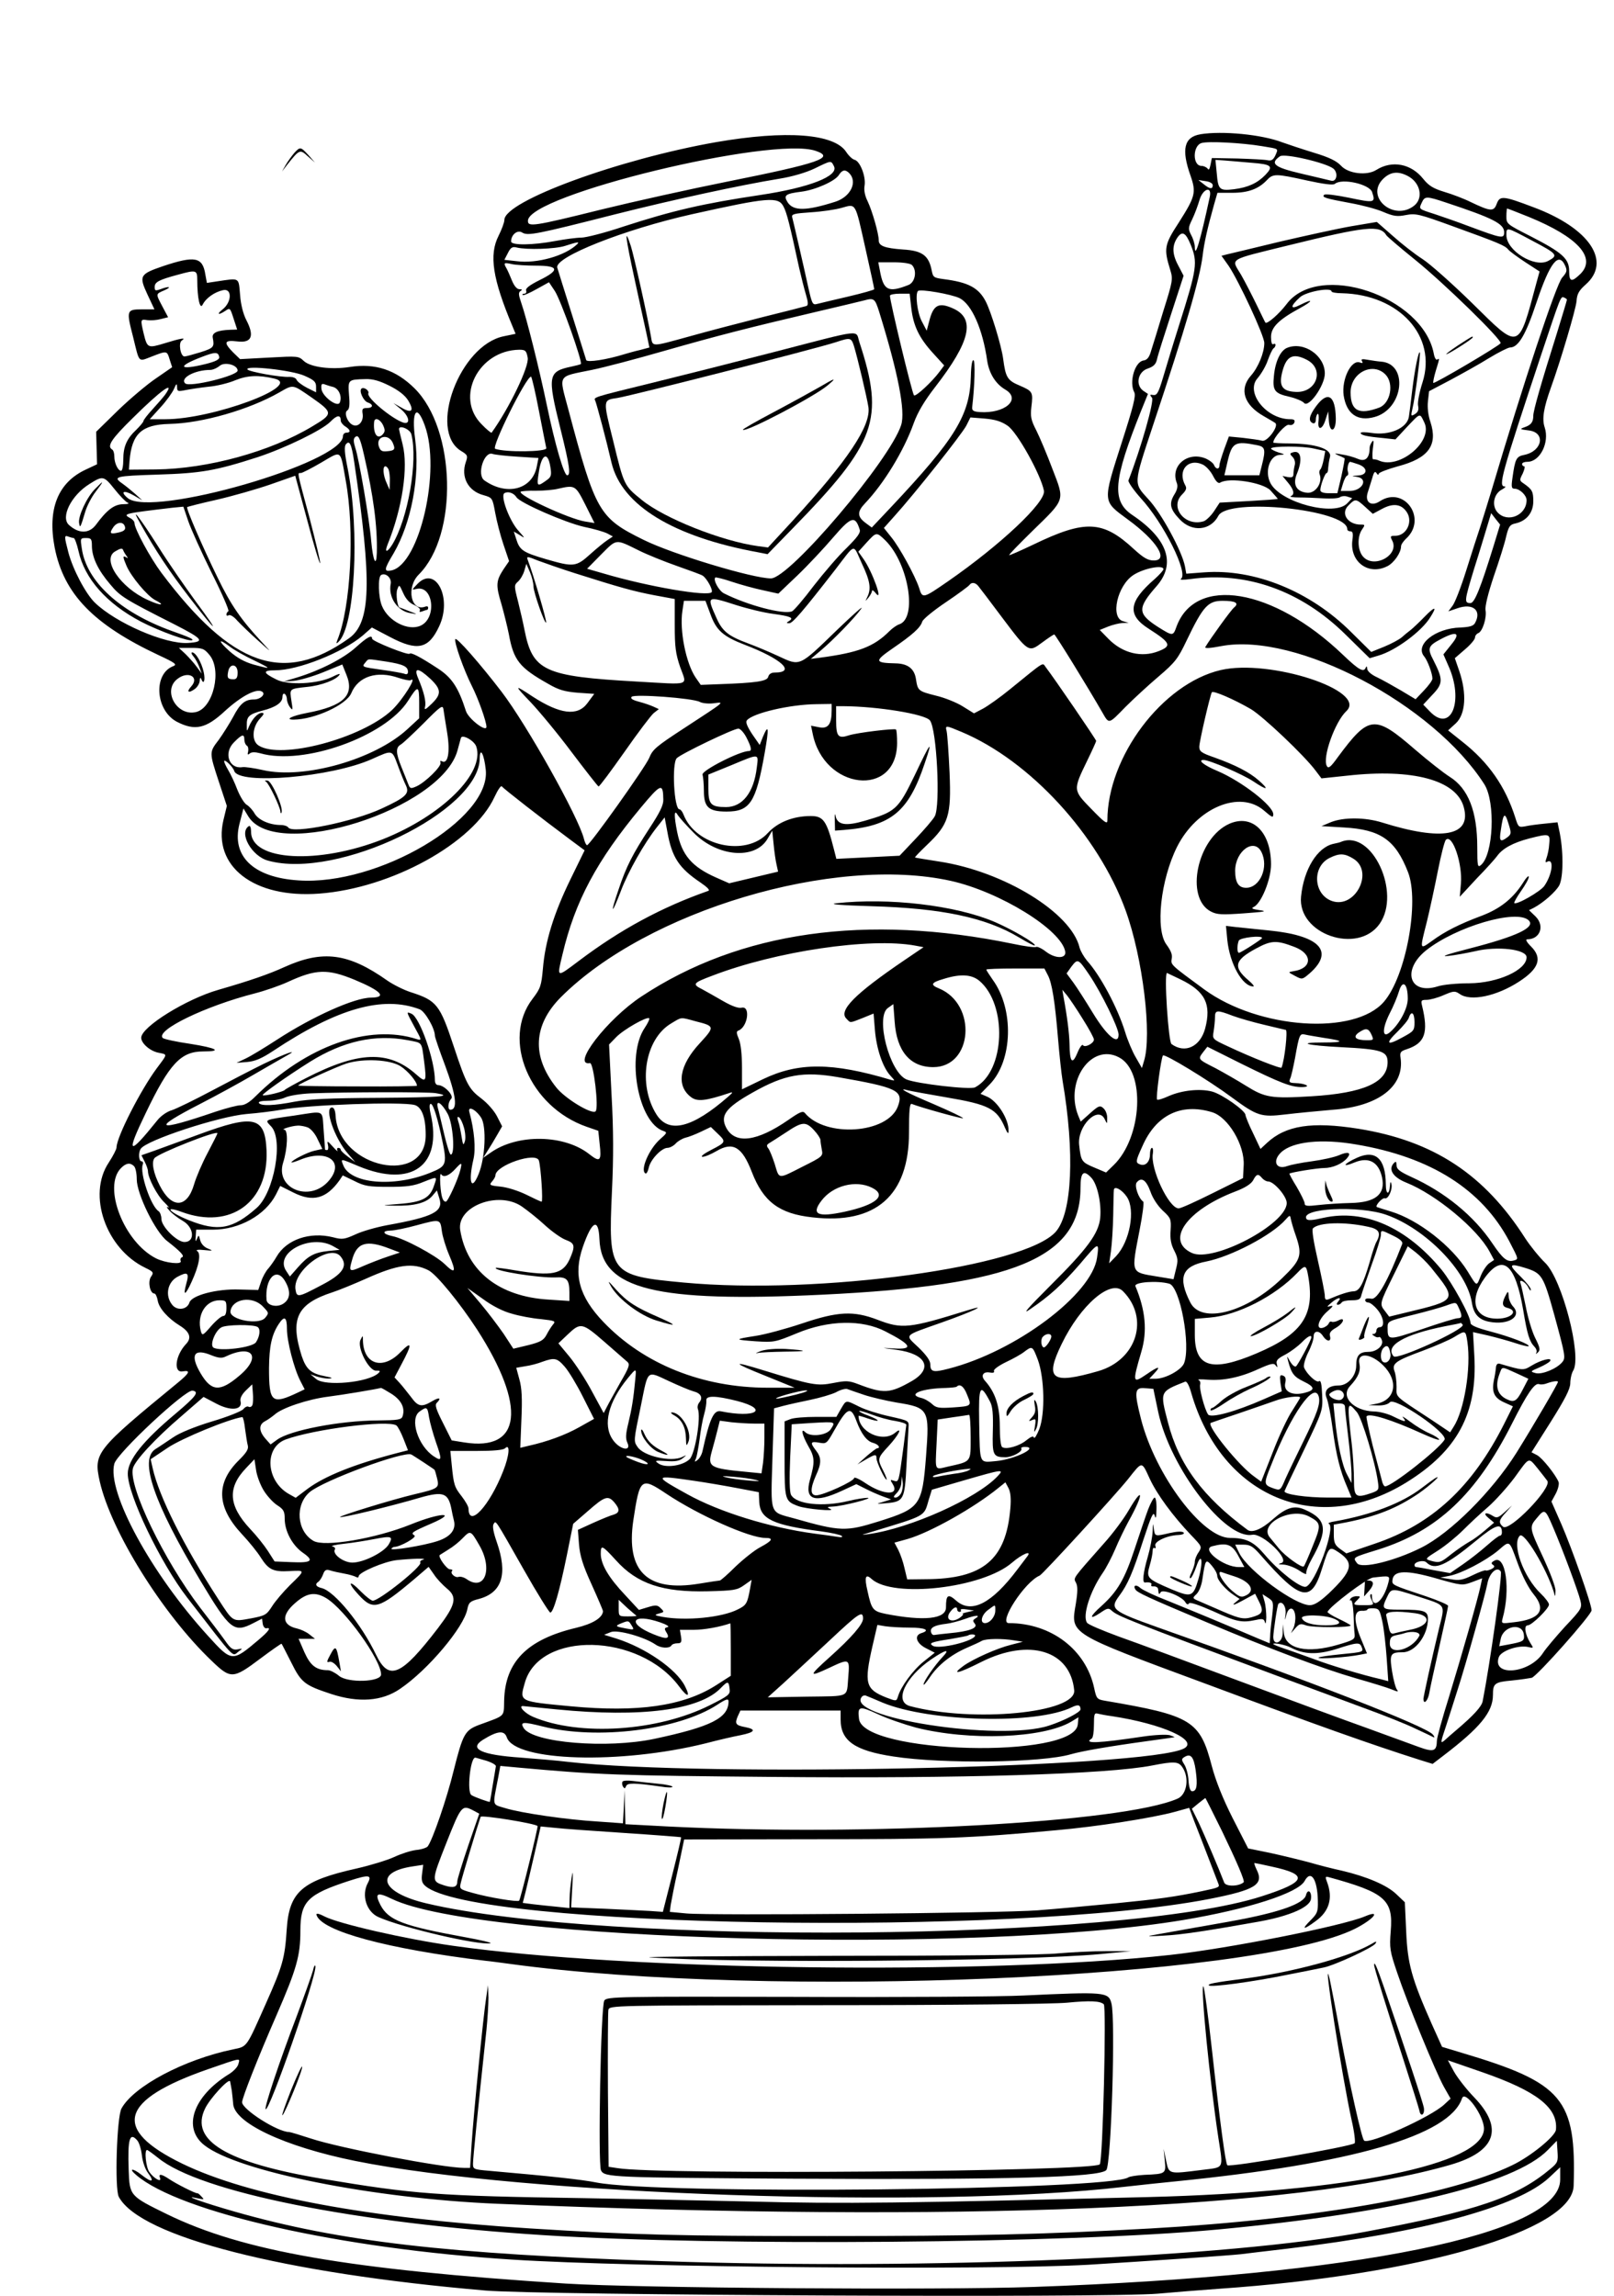 <?xml version="1.0" standalone="no"?>
<!DOCTYPE svg PUBLIC "-//W3C//DTD SVG 20010904//EN"
 "http://www.w3.org/TR/2001/REC-SVG-20010904/DTD/svg10.dtd">
<svg version="1.0" xmlns="http://www.w3.org/2000/svg"
 width="720pt" height="1024pt" viewBox="0 0 720 1024"
 preserveAspectRatio="xMidYMid meet">
<g transform="translate(0,1024) scale(0.1,-0.1)"
fill="#000000" stroke="none">
<path d="M5355 9641 c-73 -12 -86 -67 -44 -185 26 -75 21 -93 -52 -208 -66
-101 -68 -117 -38 -214 12 -39 10 -50 -31 -180 -23 -77 -48 -157 -55 -179 -8
-29 -18 -41 -34 -43 -39 -6 -65 -97 -41 -142 8 -15 -5 -66 -55 -221 -87 -272
-88 -262 26 -346 129 -94 185 -183 116 -183 -26 0 -45 11 -88 50 -139 129
-217 133 -449 21 -57 -27 -106 -49 -108 -47 -2 2 45 50 103 107 149 145 145
134 90 277 -24 64 -57 142 -72 172 -24 46 -27 63 -22 105 8 66 6 70 -52 95
-55 23 -63 36 -74 120 -8 59 -54 210 -78 256 -32 61 -78 85 -188 99 -44 6 -47
8 -53 40 -13 65 -42 87 -127 92 -83 6 -109 16 -109 41 0 30 -29 131 -49 173
-13 26 -18 51 -14 72 6 40 -20 107 -44 114 -10 2 -27 18 -38 35 -53 82 -268
98 -580 44 -434 -76 -945 -263 -945 -347 0 -11 -12 -43 -26 -71 -43 -85 -27
-191 62 -403 l14 -34 -53 -11 c-196 -40 -338 -420 -191 -511 30 -18 32 -22 22
-50 -23 -67 10 -130 80 -148 38 -11 39 -12 51 -78 7 -38 23 -101 37 -142 l25
-74 -26 -38 c-32 -50 -34 -69 -8 -154 11 -39 26 -99 33 -134 21 -116 47 -149
175 -221 48 -28 74 -35 133 -40 l73 -5 -31 -42 c-44 -59 -122 -49 -244 30 -83
55 -84 53 -10 -24 39 -41 122 -141 184 -224 62 -82 116 -151 120 -153 4 -1 55
68 115 153 60 86 119 164 131 174 l23 18 -24 11 c-13 6 -42 16 -65 22 -30 8
-39 15 -32 22 13 13 273 -6 304 -23 11 -6 39 -9 62 -6 49 6 58 13 -135 -113
-121 -79 -138 -93 -153 -131 -17 -41 -264 -388 -277 -389 -4 0 -10 12 -14 28
-24 97 -254 508 -368 657 -95 124 -202 246 -206 234 -5 -16 37 -135 74 -209
29 -57 65 -159 65 -182 0 -26 -79 35 -91 69 -35 109 -64 151 -127 192 -78 51
-118 72 -125 65 -7 -8 -167 56 -167 67 0 19 -21 8 -72 -38 -55 -50 -161 -104
-263 -135 l-60 -18 45 3 c25 2 84 19 131 38 l86 35 18 -45 c38 -92 -11 -140
-175 -171 -68 -13 -102 -30 -60 -30 94 1 235 66 257 118 31 75 115 102 212 68
25 -8 48 -13 53 -10 32 20 -35 -87 -83 -133 -135 -127 -497 -223 -596 -158
-32 21 -28 83 8 121 17 18 19 24 7 24 -18 0 -43 -27 -57 -60 -10 -25 -10 -25
-10 6 -1 38 10 48 69 64 60 15 90 36 90 61 0 11 4 17 10 14 5 -3 10 -14 10
-24 0 -9 6 -26 14 -36 12 -16 13 -13 6 29 -8 55 -11 53 70 62 63 6 132 32 145
55 4 6 -11 1 -32 -10 -64 -32 -198 -39 -250 -12 -61 30 -62 41 -6 41 103 0
301 79 391 155 l41 36 80 -42 c123 -65 173 -54 220 47 60 127 -16 274 -97 189
-26 -27 -26 -27 -4 -22 75 18 92 -131 18 -164 -55 -25 -144 20 -172 88 -16 37
-19 129 -4 138 20 12 48 -13 43 -39 -12 -60 30 -122 88 -131 34 -6 34 -6 -6 9
-22 9 -41 16 -42 16 -10 1 -18 60 -11 80 9 24 9 24 27 -16 12 -27 29 -45 50
-53 17 -8 28 -18 24 -24 -4 -7 0 -8 11 -4 10 4 20 7 22 7 2 0 4 4 4 10 0 5 -6
7 -13 4 -64 -24 -86 86 -29 143 177 176 166 648 -19 831 -83 82 -175 113 -289
95 -83 -13 -175 -1 -205 27 -23 22 -27 22 -154 15 l-130 -7 -31 30 c-44 45
-40 56 19 49 64 -8 77 24 40 95 -14 27 -25 70 -28 113 -7 79 0 75 -102 60
l-46 -7 -7 38 c-12 78 -47 84 -188 37 -105 -36 -109 -43 -70 -127 l31 -66 -55
0 c-70 0 -71 -4 -40 -124 29 -118 21 -110 84 -86 67 26 67 26 79 -14 l11 -34
-71 -49 c-39 -26 -116 -91 -170 -143 l-98 -96 2 -73 2 -72 -49 -23 c-126 -58
-173 -177 -140 -349 41 -207 173 -343 465 -480 71 -33 82 -41 65 -48 -92 -34
-81 -199 16 -249 80 -41 129 -30 213 48 72 66 141 103 166 87 18 -11 -7 -35
-36 -35 -40 0 -62 -18 -93 -78 -17 -31 -46 -77 -64 -102 -43 -56 -43 -55 0
-186 l36 -109 -15 -62 c-50 -208 136 -351 427 -329 323 24 688 226 782 431 15
32 29 53 33 47 6 -9 175 -141 307 -239 l62 -46 -64 -131 c-74 -152 -112 -276
-122 -396 -7 -78 -11 -89 -46 -135 -140 -182 -14 -482 241 -571 l52 -18 6 -58
c9 -76 2 -84 -44 -48 -111 90 -323 94 -443 8 l-33 -23 19 30 c11 17 30 48 43
71 l23 40 -23 45 c-13 25 -43 59 -71 80 -54 41 -66 63 -121 229 -63 190 -76
207 -195 245 -30 10 -76 33 -102 51 -174 123 -288 138 -460 60 -68 -31 -151
-60 -293 -101 -144 -41 -345 -166 -345 -214 0 -25 40 -60 78 -67 40 -8 40 -4
-7 -67 -72 -96 -181 -309 -181 -355 0 -8 -16 -39 -35 -68 -96 -144 -13 -384
163 -469 37 -18 39 -21 25 -41 -14 -22 -4 -74 16 -74 5 0 12 -15 15 -33 6 -33
46 -78 98 -110 45 -28 54 -55 28 -82 -49 -52 -57 -131 -14 -122 36 6 29 -8
-22 -50 -368 -302 -377 -314 -349 -441 50 -221 280 -591 498 -799 86 -83 96
-83 216 7 52 39 95 69 97 68 2 -2 21 -40 43 -83 45 -91 60 -102 178 -141 122
-40 227 -33 308 23 124 84 285 275 300 356 6 29 12 35 52 45 103 28 129 111
79 254 -15 43 -20 71 -14 80 11 16 2 30 136 -206 59 -104 112 -189 117 -189
14 1 41 95 74 257 l28 139 67 58 c74 65 89 70 117 37 25 -30 24 -45 -3 -54
-13 -3 -54 -20 -92 -37 l-68 -31 5 -65 c4 -50 17 -93 56 -178 28 -62 51 -116
51 -120 -2 -29 -45 -56 -120 -74 -219 -52 -317 -152 -321 -325 -2 -74 8 -64
-112 -108 -63 -24 -72 -40 -113 -203 -30 -124 -94 -310 -116 -339 -5 -6 -28
-14 -52 -16 -24 -3 -67 -17 -97 -31 -30 -14 -105 -37 -166 -51 -247 -55 -303
-104 -314 -273 -8 -128 -19 -164 -92 -328 -89 -200 -83 -193 -146 -206 -219
-45 -445 -165 -499 -264 -21 -38 -31 -359 -12 -394 95 -178 735 -341 1636
-418 247 -21 2789 -33 2999 -14 66 6 190 16 275 22 896 62 1574 259 1580 459
12 389 -47 459 -501 594 l-86 26 -46 102 c-90 203 -108 269 -114 413 l-6 130
-38 36 c-41 40 -133 79 -244 105 -38 8 -104 25 -145 37 -41 11 -119 30 -174
42 l-98 20 -69 135 c-45 89 -76 168 -93 232 -53 204 -90 226 -478 292 -34 6
-37 9 -47 57 -37 171 -192 289 -381 289 -48 0 71 184 138 212 13 5 337 359
394 430 65 82 60 82 97 2 33 -71 104 -167 184 -251 49 -51 50 -52 34 -77 -10
-14 -17 -33 -17 -43 0 -10 -7 -30 -14 -46 -8 -15 -11 -27 -6 -27 5 0 17 24 27
53 24 70 32 22 9 -57 -23 -79 -31 -82 -118 -46 -112 48 -115 51 -99 108 8 26
13 55 13 65 0 9 3 15 8 12 6 -3 7 1 4 10 -7 18 51 46 102 48 20 1 29 6 24 11
-6 6 -29 5 -61 -2 -68 -16 -67 -16 -72 21 -3 26 -4 24 -5 -13 -1 -25 -11 -77
-22 -115 -21 -72 -25 -116 -12 -114 19 3 33 -2 28 -10 -3 -5 2 -8 11 -7 10 0
18 -5 19 -11 3 -26 4 -28 12 -15 10 15 96 -19 110 -45 6 -10 12 -12 16 -5 4 7
44 -7 108 -35 105 -48 128 -52 190 -39 31 7 37 5 41 -11 3 -10 5 0 6 22 0 22
-3 55 -8 72 l-9 32 25 -16 c24 -16 25 -19 18 -82 -5 -36 -9 -78 -9 -93 -1 -16
-2 -28 -2 -28 -1 0 -82 34 -180 76 -99 42 -224 93 -278 115 -55 21 -107 46
-118 55 -19 18 -35 13 -23 -6 9 -14 49 -33 320 -147 280 -118 514 -206 663
-249 70 -20 142 -42 161 -50 26 -11 31 -11 23 -1 -6 7 -16 44 -22 82 -12 77
-8 85 48 85 55 0 112 76 112 149 0 35 -16 41 -122 41 -84 0 -86 2 -61 55 20
42 20 42 135 5 132 -43 125 -32 98 -142 -35 -145 -69 -302 -70 -315 0 -30 20
-10 26 25 3 20 24 114 45 208 21 94 39 175 39 181 0 5 -44 24 -97 42 -156 52
-154 51 -151 75 6 42 63 43 193 6 116 -33 118 -33 162 -17 l45 17 -7 -33 c-11
-55 -85 -313 -141 -496 -30 -95 -54 -183 -54 -195 -1 -48 -14 -53 -82 -28 -35
13 -139 51 -233 85 -93 33 -350 128 -570 210 -220 82 -460 171 -534 197 -73
27 -138 54 -142 62 -21 31 14 140 69 220 17 24 42 73 57 108 15 36 42 92 60
125 68 122 67 163 0 48 -22 -38 -71 -104 -110 -147 -143 -162 -137 -153 -125
-176 8 -15 8 -40 -1 -95 -23 -135 -35 -128 581 -356 499 -186 739 -271 953
-339 l58 -18 47 36 c164 125 222 195 222 271 0 52 7 58 85 65 39 4 78 10 88
12 24 7 267 281 267 301 0 28 -88 277 -135 385 l-44 100 19 35 c10 19 16 42
13 52 -12 31 -72 107 -96 120 l-25 13 86 136 c64 102 86 145 87 171 0 20 6 47
14 59 37 68 -50 403 -125 478 -28 27 -68 77 -89 109 -183 287 -410 436 -745
490 -208 33 -324 15 -408 -63 l-29 -27 -33 70 c-19 38 -34 76 -34 82 -2 20
-104 92 -149 104 -54 14 -133 6 -193 -20 -26 -12 -49 -19 -52 -16 -7 7 18 188
26 197 9 8 206 -112 307 -187 114 -84 131 -89 240 -76 49 6 145 15 213 21 202
15 318 105 300 231 -4 25 0 30 28 39 81 27 97 73 68 193 -6 24 -4 27 20 27 15
0 49 9 76 21 45 19 50 20 72 5 48 -34 164 -10 264 55 90 58 106 106 53 158
-19 19 -25 31 -16 31 57 0 79 59 38 101 l-30 29 22 11 c43 23 98 72 113 100
19 38 19 159 -1 248 l-7 33 -57 -6 c-31 -3 -70 -8 -87 -12 -29 -5 -31 -4 -44
38 -44 139 -119 247 -236 339 l-64 51 35 32 c43 41 49 132 15 232 l-20 58 45
39 c25 21 45 45 45 53 0 8 7 17 15 20 19 8 38 69 32 102 -3 17 11 74 37 152
24 69 49 148 55 177 11 45 17 53 41 58 50 11 80 48 80 99 0 44 -5 53 -44 80
-18 12 -18 15 -3 44 8 18 11 32 6 32 -5 0 -9 5 -9 10 0 6 11 10 24 10 56 0 99
86 77 153 -13 38 -5 87 28 179 44 122 111 349 114 385 2 32 11 47 40 73 118
103 18 252 -231 345 -137 52 -151 53 -165 16 -13 -36 -27 -35 -117 8 -30 15
-83 35 -117 45 -49 15 -69 27 -94 58 -54 68 -139 84 -209 40 -42 -27 -126 -17
-158 19 -20 21 -52 37 -122 58 -52 16 -115 37 -140 46 -91 35 -267 52 -365 36z
m275 -53 c78 -13 73 -9 59 -42 -9 -19 -18 -24 -33 -21 -12 3 -73 6 -136 8
l-114 2 -6 -30 c-4 -20 -8 -26 -13 -17 -5 6 -17 12 -27 12 -41 0 -40 90 0 102
30 9 180 1 270 -14z m-1991 -21 c87 -30 20 -54 -394 -137 -165 -33 -417 -89
-560 -124 -306 -76 -330 -79 -330 -51 0 115 1090 379 1284 312z m2309 -79 c23
-19 15 -61 -10 -54 -13 3 -74 18 -135 32 -120 28 -139 45 -93 77 21 14 205
-29 238 -55z m-366 26 c91 -7 100 -15 63 -54 -36 -37 -77 -56 -140 -64 -65 -8
-71 -2 -77 70 l-6 61 42 -3 c22 -2 76 -6 118 -10z m-1862 -15 c24 -44 -109
-96 -330 -129 -254 -38 -388 -69 -607 -140 -83 -28 -169 -50 -190 -50 -21 0
-73 -7 -116 -15 -100 -19 -197 -20 -197 -2 0 30 28 53 49 40 25 -16 61 -9 415
81 258 65 556 130 734 159 56 9 117 27 155 45 76 37 74 37 87 11z m68 -31 c39
-39 7 -106 -62 -128 -129 -41 -186 -42 -212 -3 -20 32 -11 39 61 48 63 8 150
47 167 74 15 24 29 26 46 9z m2492 -13 c56 -29 71 -98 29 -132 -90 -72 -220
37 -140 118 33 33 67 37 111 14z m-450 -20 c74 -16 117 -22 125 -15 31 26 154
-1 166 -37 16 -48 11 -49 -103 -25 -59 12 -106 18 -111 13 -11 -11 4 -16 118
-37 50 -9 115 -26 145 -39 47 -20 63 -22 103 -14 43 8 59 4 210 -51 204 -74
231 -85 246 -104 7 -8 41 -33 76 -56 l63 -41 -13 -47 c-83 -309 -73 -306 -289
-93 -89 87 -188 175 -221 196 -33 21 -92 67 -131 102 l-72 63 -113 -19 c-63
-11 -208 -43 -324 -70 -115 -28 -220 -53 -233 -56 l-23 -6 32 -45 c45 -67 159
-311 159 -344 0 -43 -27 -109 -60 -146 -53 -60 -31 -130 57 -180 26 -15 50
-29 52 -31 17 -13 -35 -84 -58 -79 -14 4 -54 9 -87 13 l-62 6 -21 -57 c-11
-31 -21 -63 -21 -71 0 -20 -16 -19 -24 0 -3 9 -20 22 -38 30 -81 33 -159 -34
-128 -110 5 -14 2 -30 -12 -52 -24 -40 -18 -65 25 -110 55 -58 137 -50 172 16
42 83 575 28 575 -59 0 -6 6 -10 14 -10 11 0 13 -10 9 -39 -13 -97 72 -160
157 -116 29 15 60 60 60 88 0 8 10 22 21 33 99 88 -6 240 -116 168 -38 -25
-67 -4 -54 38 6 18 15 48 21 67 7 26 12 31 19 20 5 -8 9 -9 9 -3 0 6 39 21 86
34 137 36 179 94 145 198 -10 29 -14 64 -11 92 l5 45 95 50 c52 28 130 71 173
98 43 26 85 47 93 47 37 0 70 55 118 200 60 179 99 229 128 165 10 -22 8 -29
-13 -53 -27 -30 -175 -476 -316 -952 -14 -47 -36 -116 -48 -155 -13 -38 -42
-129 -65 -202 -23 -73 -50 -143 -61 -156 l-18 -24 41 14 c69 24 109 -10 78
-66 -7 -13 -23 -18 -65 -20 -113 -3 -206 -78 -161 -130 14 -17 36 -75 36 -98
0 -8 -17 -31 -38 -53 l-37 -39 -65 39 c-36 21 -84 48 -107 59 -26 12 -43 27
-44 38 0 10 -3 13 -6 6 -9 -24 -30 -13 -104 58 -310 296 -657 354 -741 123
-15 -42 -16 -42 -83 0 -91 59 -92 83 -5 182 87 100 49 211 -109 317 -93 63
-85 154 40 466 l30 74 -21 14 c-36 26 -24 85 20 99 26 9 36 19 41 40 3 16 32
107 63 202 l56 172 -25 48 c-27 51 -27 89 0 126 20 26 35 17 56 -34 33 -81 29
-107 -51 -360 -27 -85 -59 -191 -72 -235 -20 -67 -27 -79 -43 -77 -16 3 -17 1
-6 -12 11 -13 -48 -222 -105 -369 -2 -7 22 -42 54 -78 104 -113 215 -337 180
-361 -7 -5 12 -5 42 -1 250 35 493 -51 692 -247 l108 -106 40 12 c76 22 192
108 230 170 32 50 23 52 -24 4 -24 -25 -53 -52 -63 -60 -11 -8 -29 -23 -40
-33 -12 -10 -47 -29 -79 -42 l-57 -23 -89 88 c-183 183 -432 284 -657 267
l-79 -6 -6 33 c-13 67 -105 237 -163 299 -67 74 -68 62 21 331 147 441 208
652 221 756 6 54 22 125 51 228 l15 52 66 0 c71 0 117 17 154 56 28 30 39 30
179 -1z m-420 -21 c0 -19 -13 -18 -41 5 l-23 18 32 -5 c18 -2 32 -10 32 -18z
m-13 -51 c-43 -200 -67 -280 -67 -224 0 12 -7 36 -16 52 -14 28 -14 33 5 72
11 23 25 61 32 85 15 51 56 64 46 15z m1055 -27 c208 -69 258 -94 258 -132 0
-30 -10 -28 -155 26 -55 21 -125 45 -155 55 -72 23 -71 22 -58 50 14 31 20 31
110 1z m-2957 -17 c15 -28 28 -80 70 -274 9 -38 22 -92 30 -118 11 -37 11 -49
2 -52 -7 -2 -95 -25 -197 -50 -102 -26 -248 -64 -326 -86 -171 -47 -162 -47
-170 -1 -15 89 -76 361 -90 405 -30 91 -24 40 16 -144 22 -101 46 -212 54
-247 l13 -62 -41 -11 c-23 -5 -54 -14 -71 -19 -77 -24 -166 -38 -170 -26 -2 6
-30 97 -63 201 -33 105 -63 200 -66 211 -14 47 300 171 599 238 341 76 387 80
410 35z m365 -184 c22 -98 40 -181 40 -185 0 -3 -53 -18 -117 -33 -65 -15
-127 -30 -139 -33 -19 -5 -22 2 -38 73 -20 92 -66 291 -72 314 -4 14 9 17 83
22 49 3 111 12 138 20 65 18 59 27 105 -178z m2961 137 c217 -89 301 -181 230
-253 -40 -39 -51 -37 -51 12 0 55 -30 82 -170 154 -108 55 -110 56 -110 90 0
19 2 35 3 35 2 0 46 -17 98 -38z m-636 -82 c4 -6 61 -55 128 -109 129 -104
390 -359 381 -372 -8 -13 -295 -182 -300 -177 -2 3 3 27 11 54 18 58 17 57 6
50 -5 -3 -12 9 -15 27 -49 256 -514 413 -657 220 -32 -42 -86 -90 -94 -82 -2
2 -19 38 -39 79 -20 41 -51 102 -70 135 -44 74 -63 63 209 130 350 86 411 93
440 45z m649 -23 c114 -60 119 -66 72 -91 -60 -32 -186 46 -186 115 0 37 -2
38 114 -24z m-4259 -16 c-53 -52 -180 -88 -270 -76 l-55 6 16 31 c12 24 20 29
39 24 45 -11 171 -7 215 7 56 18 67 20 55 8z m-182 -96 c101 0 105 -20 13 -65
-44 -22 -63 -37 -59 -46 3 -8 -1 -14 -8 -14 -7 0 -10 -3 -7 -6 3 -3 31 9 61
26 l56 31 26 -39 c27 -41 126 -320 116 -326 -3 -2 -22 -7 -41 -11 -106 -22
-109 -40 -50 -277 41 -165 47 -208 30 -208 -14 0 -54 137 -90 310 -35 168 -91
391 -115 460 -12 35 -13 45 -3 52 9 5 8 8 -5 8 -11 0 -23 14 -33 38 -8 20 -19
45 -24 54 -15 26 -13 28 23 20 17 -4 67 -7 110 -7z m1675 3 c24 -24 15 -77
-15 -89 -91 -36 -112 -25 -128 65 l-7 36 69 0 c40 0 74 -5 81 -12z m-3188 -67
c0 -81 12 -134 24 -110 15 30 54 57 92 65 40 8 38 -54 -3 -86 -29 -23 -18 -27
13 -6 20 14 21 12 36 -35 l16 -49 -31 -1 c-56 -2 -82 -13 -78 -35 8 -42 5 -46
-54 -65 -33 -10 -65 -19 -72 -19 -18 0 -28 61 -12 71 23 15 -5 10 -76 -12 -76
-23 -78 -22 -94 43 -15 64 -15 65 17 60 15 -2 42 0 60 5 l32 8 -25 47 c-31 59
-31 56 8 73 36 16 22 20 -17 5 -23 -8 -26 -7 -26 10 0 22 19 32 105 55 80 22
85 21 85 -24z m3401 -81 c54 -28 103 -138 123 -280 9 -57 38 -103 81 -128 72
-43 -2 -108 -115 -100 -28 2 -35 7 -33 23 11 93 14 203 6 208 -6 4 -11 -23
-12 -71 -4 -173 -68 -278 -358 -586 l-84 -89 -27 20 c-38 28 -39 50 -4 87 85
89 174 235 218 358 18 50 48 100 96 162 158 204 180 305 80 350 -62 28 -86 17
-104 -46 l-14 -53 -22 42 c-20 38 -30 121 -17 135 10 10 149 -14 186 -32z
m1659 30 c0 -4 21 -8 46 -8 257 -6 425 -192 360 -397 -14 -43 -23 -90 -20
-104 4 -19 0 -29 -14 -38 -18 -11 -19 -10 -11 25 11 43 37 245 33 250 -6 8
-23 -77 -34 -168 -6 -52 -13 -106 -15 -119 -8 -51 -87 -85 -167 -72 -27 4 -48
4 -48 0 0 -10 25 -16 100 -23 l55 -6 51 55 c62 65 57 64 78 20 40 -83 -110
-209 -201 -170 -10 5 -22 7 -27 6 -4 -1 -5 20 -2 46 5 34 4 44 -3 33 -6 -8
-11 -20 -11 -27 0 -46 -19 -64 -52 -50 -18 8 -51 17 -73 20 -33 6 -36 5 -15
-4 13 -5 26 -12 28 -13 2 -2 -5 -38 -14 -80 l-18 -76 -38 0 c-25 0 -38 5 -38
14 0 20 21 76 28 76 4 0 7 10 7 23 1 12 4 34 8 49 9 35 -63 59 -178 60 -41 0
-75 2 -75 4 0 21 56 84 70 79 11 -3 20 1 24 10 4 11 -1 15 -18 15 -107 0 -202
120 -146 183 17 20 38 56 46 81 9 25 20 48 25 52 5 3 9 10 9 15 0 6 -4 7 -10
4 -6 -4 -10 9 -10 32 0 43 34 77 128 128 61 33 63 46 2 15 -45 -23 -46 -7 -1
34 27 25 141 46 141 26z m-1875 -72 c9 -81 35 -135 97 -203 l50 -55 -20 -27
c-33 -45 -109 -116 -115 -106 -10 16 -107 418 -107 444 0 5 20 9 44 9 l44 0 7
-62z m2925 35 c0 -3 -20 -69 -44 -147 -72 -228 -106 -348 -106 -370 0 -29 -10
-42 -40 -52 -22 -8 -20 -9 20 -14 76 -9 61 -92 -20 -109 -36 -7 -41 -17 -53
-103 -6 -41 -4 -48 10 -48 22 0 53 -29 53 -51 0 -67 -84 -103 -129 -55 -28 30
-18 84 20 103 13 7 18 13 12 13 -30 0 -18 46 163 590 87 260 86 259 101 253 7
-3 13 -7 13 -10z m-3068 -54 c84 -271 118 -443 98 -505 -50 -156 -498 -684
-581 -684 -81 0 -439 108 -568 172 -199 98 -214 124 -336 583 -42 158 -51 143
105 175 55 11 202 50 327 86 235 67 367 101 678 174 99 23 194 46 210 50 44
12 48 9 67 -51z m-1568 -204 c8 -39 -83 -227 -161 -335 -2 -2 -22 14 -44 37
-121 120 -15 330 167 333 28 0 32 -4 38 -35z m-1376 3 c2 -11 -14 -20 -62 -32
-118 -29 -128 -11 -18 31 62 24 75 24 80 1z m82 -61 c0 -23 -215 -76 -234 -57
-24 24 44 60 112 60 11 0 30 8 43 19 23 18 79 3 79 -22z m298 -23 c43 -19 52
-27 52 -49 l0 -25 -40 20 c-23 12 -43 27 -47 36 -3 8 -16 13 -32 13 -39 -3
-181 23 -187 33 -13 20 198 -3 254 -28z m-133 -13 c128 -31 -277 -181 -487
-181 l-70 0 48 53 c26 28 53 66 60 82 11 25 13 26 14 9 0 -20 3 -21 38 -14 20
4 66 11 102 15 36 3 90 16 120 29 55 22 103 24 175 7z m1179 -143 c16 -83 31
-158 33 -167 4 -17 -183 -19 -228 -3 -18 7 138 322 160 322 3 0 19 -68 35
-152z m-666 111 c40 -20 68 -42 82 -64 29 -47 18 -61 -28 -34 l-37 21 33 -27
c38 -31 45 -70 11 -60 -51 17 -163 110 -156 130 6 13 -21 31 -31 21 -11 -11
10 -55 28 -61 27 -9 25 -25 -3 -25 -20 0 -23 -4 -19 -28 4 -32 -19 -58 -43
-48 -24 9 -42 55 -26 65 10 6 12 26 8 69 -5 69 -5 69 74 71 33 1 63 -8 107
-30z m-252 -5 c25 -7 41 -42 30 -69 -9 -25 -78 26 -82 60 -2 21 1 25 13 21 8
-3 26 -9 39 -12z m-96 -47 c97 -68 97 -73 3 -129 -188 -113 -465 -189 -698
-192 l-120 -1 3 40 c10 120 54 161 177 164 147 3 357 64 490 140 65 37 58 38
145 -22z m-653 13 c-8 -11 -33 -40 -56 -65 -22 -24 -41 -48 -41 -53 0 -4 -14
-21 -31 -38 -44 -41 -59 -76 -59 -134 0 -27 -4 -50 -10 -50 -14 0 -30 35 -30
64 0 14 -4 28 -10 31 -24 15 -3 47 93 141 124 123 191 171 144 104z m1158
-138 c73 -200 -23 -616 -147 -646 -37 -8 -36 3 8 76 79 136 118 342 96 509
-17 126 7 161 43 61z m-375 22 c0 -7 9 -19 20 -26 24 -15 26 -28 5 -28 -8 0
-15 -7 -15 -15 0 -119 -852 -365 -960 -277 -36 30 -18 38 27 12 l38 -22 -32
29 c-17 15 -43 36 -57 46 -45 31 -31 34 157 40 194 6 258 17 447 78 124 41
288 121 324 158 29 30 46 32 46 5z m2975 -23 c43 -29 148 -218 162 -290 9 -51
-193 -241 -428 -404 -113 -78 -114 -78 -129 -29 -18 54 -87 181 -125 227 l-32
40 49 55 c86 95 299 363 319 402 l18 36 63 -5 c46 -4 74 -12 103 -32z m-2786
2 c10 -22 9 -29 -3 -42 -23 -23 -42 5 -37 57 2 22 27 13 40 -15z m126 -40 c30
-119 -15 -377 -85 -492 -23 -37 -36 -37 -21 0 66 163 93 345 67 447 -9 35 -16
66 -16 68 0 20 49 0 55 -23z m-211 -93 c42 -183 60 -318 57 -435 -2 -69 -17
-38 -25 51 -8 97 -55 370 -71 416 -8 26 -9 40 -2 47 15 15 23 0 41 -79z m128
55 c13 -30 9 -35 -27 -38 -23 -2 -29 3 -36 25 -11 43 44 55 63 13z m-172 -85
c80 -538 75 -717 -23 -787 -291 -208 -522 -127 -837 292 -50 67 -120 196 -120
222 0 7 -9 17 -21 23 -33 18 -23 20 188 45 l51 5 22 -65 c12 -35 59 -139 104
-230 46 -91 79 -168 75 -171 -5 -3 -9 -10 -9 -15 0 -6 5 -7 11 -3 6 3 23 -7
37 -24 15 -16 56 -56 92 -88 64 -57 64 -58 19 -9 -94 101 -139 166 -199 290
-67 137 -141 308 -135 313 2 2 61 17 132 33 70 16 178 47 239 68 l111 39 54
-200 c29 -110 55 -195 57 -190 2 6 -20 96 -47 201 -58 215 -55 201 -39 201 6
0 47 21 90 46 94 55 85 62 110 -78 41 -222 23 -567 -37 -713 -6 -16 -5 -18 5
-8 73 68 96 493 41 773 -14 68 -16 99 -8 108 16 20 25 3 37 -78z m4029 74 c35
-7 38 -19 20 -90 l-11 -44 -78 0 -78 0 14 61 c20 86 33 93 133 73z m253 -15
l50 -11 -7 -37 c-4 -20 -10 -40 -15 -45 -5 -5 -6 -14 -3 -22 14 -37 -18 -85
-55 -82 -49 4 -67 37 -46 86 25 61 18 104 -16 95 -17 -5 -18 -7 -4 -21 9 -9
13 -24 10 -36 -3 -12 -6 -29 -6 -40 0 -14 -6 -17 -25 -14 l-24 5 24 -29 c27
-32 32 -54 13 -61 -7 -3 10 -6 37 -6 28 0 77 -2 110 -4 33 -2 65 0 72 5 7 5
22 7 33 3 l22 -7 -22 -23 c-56 -60 -295 2 -342 89 -28 52 -4 125 41 127 25 1
24 2 -6 11 -18 6 -33 14 -33 17 0 12 143 12 192 0z m-3554 -36 l94 -6 -7 -36
c-19 -104 -133 -135 -234 -64 -36 25 -1 133 37 118 9 -3 58 -9 110 -12z m147
-45 c6 -34 4 -44 -11 -56 -49 -36 -51 -35 -40 34 12 79 40 92 51 22z m2910 10
c15 -7 35 -29 46 -50 13 -26 24 -36 32 -31 39 25 190 1 224 -34 18 -20 33 -37
33 -38 0 -2 -58 -6 -129 -10 l-130 -7 -25 -38 c-14 -21 -35 -41 -46 -45 -83
-26 -154 62 -97 119 18 18 22 28 15 40 -37 66 11 124 77 94z m694 1 c44 -15
43 -48 -1 -50 -31 -2 -31 -2 -5 -6 53 -8 25 -63 -33 -63 l-39 0 10 33 c5 17
13 33 18 35 6 2 7 10 4 18 -5 13 2 44 10 44 2 0 18 -5 36 -11z m-4325 -25 c3
-9 6 -32 5 -52 l-1 -37 -13 30 c-16 34 -19 75 -6 75 5 0 12 -7 15 -16z m-1223
-86 c23 -29 49 -56 58 -60 10 -4 2 -7 -20 -7 -40 -1 -72 -25 -122 -93 -30 -39
-76 -39 -119 0 -39 34 9 132 91 183 60 38 64 37 112 -23z m2100 -69 l41 -82
-43 7 c-72 12 -301 118 -286 133 3 2 34 5 69 4 35 0 79 4 98 9 75 17 77 16
121 -71z m-307 33 c15 -25 217 -113 301 -132 45 -9 92 -23 105 -30 l24 -13
-24 -16 c-14 -9 -48 -37 -77 -63 -63 -57 -74 -58 -198 -22 -102 30 -117 40
-132 89 l-11 34 27 -16 c25 -16 24 -15 -5 18 -41 44 -83 157 -64 169 16 10 42
1 54 -18z m3786 -43 l34 -31 41 22 c50 27 87 22 111 -15 28 -43 -2 -105 -52
-105 -22 0 -23 -2 -14 -20 36 -66 -83 -130 -131 -71 -23 28 -25 88 -3 119 14
21 14 22 -6 22 -58 0 -91 50 -55 85 31 32 34 31 75 -6z m572 -177 c-57 -184
-84 -252 -102 -252 -29 0 -28 8 16 153 25 78 51 166 60 195 l16 53 20 -26 20
-25 -30 -98z m-2827 76 c5 -14 -10 -34 -57 -81 -36 -34 -102 -111 -148 -170
-45 -60 -89 -111 -97 -114 -39 -15 -198 27 -303 80 -23 11 -50 61 -39 71 2 2
36 -6 74 -19 39 -13 101 -30 139 -38 l68 -15 85 81 c47 45 119 122 160 170 80
93 98 99 118 35z m-3277 10 c2 -11 -6 -18 -28 -23 -39 -9 -44 -5 -24 24 18 25
47 25 52 -1z m3393 -60 c103 -104 142 -347 60 -373 -10 -3 -30 -17 -43 -30
-70 -70 -138 -96 -312 -119 l-39 -5 44 37 c56 47 154 148 181 187 12 17 -36
-26 -108 -95 -171 -166 -164 -162 -261 -117 -43 20 -103 45 -133 56 -92 34
-118 55 -145 117 -43 96 -42 97 89 55 50 -16 124 -34 164 -39 80 -11 95 -18
72 -32 -13 -8 -13 -10 1 -10 15 0 62 55 205 239 93 121 78 117 118 29 38 -80
43 -114 25 -151 -10 -21 -10 -21 5 -3 9 11 16 25 16 30 0 6 7 2 15 -8 39 -51
-13 95 -54 152 l-22 31 37 41 c44 48 44 48 85 8z m-3622 12 c4 0 14 -26 21
-57 27 -124 125 -235 279 -316 83 -43 219 -92 229 -82 5 4 -16 14 -93 41 -229
83 -379 220 -400 367 -7 46 -7 47 19 47 23 0 26 -4 26 -37 1 -51 28 -107 82
-170 45 -54 63 -65 288 -179 127 -65 136 -77 58 -82 -102 -6 -321 89 -415 180
-41 40 -98 148 -118 224 -19 73 -19 78 1 70 9 -3 19 -6 23 -6z m2520 -55 c38
-19 115 -50 172 -70 57 -20 109 -39 114 -43 19 -13 46 -63 40 -73 -14 -22
-284 24 -483 83 l-73 21 63 64 c70 70 62 70 167 18z m-2285 -24 c8 -11 8 -13
-1 -7 -16 9 -16 3 1 -37 20 -48 92 -134 127 -153 51 -26 26 -27 -32 0 -122 55
-206 180 -146 216 23 14 33 16 36 7 2 -6 9 -18 15 -26z m2001 -78 c205 -65
260 -80 353 -98 l92 -17 0 -117 c0 -97 4 -127 24 -186 31 -87 53 -79 -196 -65
-410 23 -462 47 -498 229 -6 31 -19 88 -29 128 -18 70 -18 73 0 89 11 10 23
31 28 48 l9 31 16 -37 c9 -21 16 -50 16 -65 0 -25 50 -167 56 -160 5 4 -57
215 -82 280 -6 16 -2 16 47 -4 30 -11 104 -37 164 -56z m2625 18 c0 -5 -17
-24 -38 -43 -118 -102 -125 -161 -27 -223 97 -62 103 -76 45 -99 -77 -31 -162
-10 -225 54 l-39 40 37 15 c20 8 49 15 64 16 l28 1 -25 7 c-58 16 -26 159 46
206 46 30 134 47 134 26z m-826 -75 c6 -7 53 -69 103 -136 122 -162 121 -161
182 -116 27 20 51 36 54 36 5 0 149 -234 214 -347 31 -54 27 -55 103 23 36 36
102 97 148 136 75 64 87 80 126 162 73 152 95 176 160 176 58 0 75 -10 51 -30
-13 -10 -106 -139 -128 -176 -4 -7 20 -6 71 4 335 63 946 -259 1174 -617 50
-80 40 -314 -16 -360 -14 -12 -16 -4 -16 80 0 160 -40 262 -123 314 -27 17
-97 72 -155 122 -180 156 -205 153 -343 -33 -33 -46 -43 -54 -50 -41 -21 37
36 197 87 245 97 91 -342 234 -561 183 -260 -61 -505 -387 -505 -671 0 -18
-14 -8 -71 51 -83 85 -83 84 -19 216 22 45 40 85 40 88 0 6 -188 281 -225 329
-16 21 0 31 -160 -99 -44 -36 -98 -74 -120 -86 l-40 -21 -50 31 c-27 17 -81
39 -120 48 -79 20 -81 22 -89 74 -7 46 -36 69 -91 70 -94 2 -95 10 -14 66 89
61 125 93 133 120 3 11 51 50 106 87 55 37 102 72 105 77 9 13 26 11 39 -5z
m-1195 -125 c26 -73 57 -100 153 -137 165 -63 231 -124 133 -124 -14 0 -25 -7
-28 -19 -5 -20 -53 -27 -222 -33 l-79 -3 -23 33 c-43 64 -72 209 -59 296 l7
46 48 0 48 0 22 -59z m3306 -135 l-36 -45 21 -48 c73 -159 13 -307 -83 -205
l-28 29 41 44 c48 50 48 68 5 153 -29 55 -25 65 34 96 70 37 88 27 46 -24z
m-5449 -11 c18 -14 66 -41 106 -60 82 -40 82 -42 -2 -19 -41 12 -73 30 -107
60 -52 47 -50 59 3 19z m-92 -36 c57 -67 18 -236 -59 -255 -86 -21 -152 96
-83 148 48 37 99 8 61 -34 -22 -24 -13 -32 15 -12 12 8 22 25 23 37 0 12 3 16
6 10 11 -30 20 -10 12 28 -10 45 -36 89 -52 89 -5 0 -3 -8 6 -18 8 -9 20 -31
26 -47 l11 -30 -22 30 c-12 17 -35 42 -51 58 l-29 27 55 0 c49 0 58 -3 81 -31z
m789 -30 c76 -12 97 -22 97 -46 0 -10 -6 -13 -17 -8 -10 3 -54 11 -98 17 -92
13 -92 13 -75 33 15 18 5 17 93 4z m-663 -49 c0 -22 -5 -30 -18 -30 -26 0 -30
6 -24 35 7 38 42 34 42 -5z m860 -28 c49 -47 50 -68 6 -111 -28 -27 -34 -30
-30 -14 6 22 -5 67 -30 126 -22 51 -1 50 54 -1z m-50 -109 l0 -67 -52 -48
c-147 -136 -462 -225 -645 -183 -40 9 -81 15 -92 13 -59 -9 -84 62 -39 109 37
38 48 41 48 14 0 -11 5 -23 11 -27 6 -3 8 -15 6 -26 -4 -14 -2 -17 7 -9 8 7
24 7 47 1 193 -56 559 75 660 235 44 70 49 69 49 -12z m3710 -26 c53 -31 241
-209 290 -276 l25 -33 114 12 c294 33 489 -20 521 -141 35 -128 -96 -152 -364
-68 -77 24 -172 24 -228 2 l-43 -18 100 -6 c163 -9 230 -55 286 -199 52 -132
-9 -464 -107 -578 -130 -152 -558 -123 -801 54 -151 111 -151 110 -146 138 4
17 -4 36 -23 62 -51 67 -27 289 47 437 88 174 279 254 387 162 37 -32 42 -34
42 -17 0 38 -141 147 -249 193 -60 25 -90 49 -62 49 27 0 175 -64 223 -96 61
-41 73 -39 23 5 -42 37 -105 69 -197 102 -58 20 -68 27 -68 48 0 23 48 229 56
243 6 9 100 -32 174 -75z m-3585 -107 c14 -86 3 -142 -25 -125 -6 3 -7 0 -5
-7 6 -16 -69 -89 -108 -106 -25 -11 -28 -10 -36 11 -5 12 -18 46 -30 75 -26
64 -26 88 -3 101 9 5 55 48 102 95 74 75 85 83 88 63 2 -12 9 -60 17 -107z
m1715 101 c0 -62 -16 -83 -56 -75 l-36 7 7 -34 c49 -253 375 -290 377 -44 0
31 -2 58 -5 61 -6 6 -173 -14 -210 -26 -48 -16 -57 -5 -57 66 l0 64 33 0 c152
-1 362 -35 385 -63 31 -37 48 -381 22 -428 -8 -15 -47 -60 -86 -101 l-71 -75
-141 -7 -141 -7 -11 43 c-32 127 -47 148 -103 148 -78 0 -147 -27 -192 -76
-98 -107 -322 -58 -376 83 -5 13 -13 23 -18 23 -24 0 -35 204 -12 228 20 20
253 132 275 132 8 0 25 -18 36 -40 22 -43 25 -60 11 -60 -41 0 -211 -87 -207
-105 3 -11 6 -44 6 -72 0 -74 21 -93 101 -93 105 0 131 40 170 260 20 113 18
134 -7 75 l-15 -38 -34 49 c-22 34 -30 53 -23 61 26 32 192 71 311 72 l67 1 0
-29z m580 -96 c304 -128 608 -458 731 -795 77 -212 119 -558 82 -674 l-9 -30
-27 47 c-15 25 -37 77 -48 114 -33 107 -110 252 -170 318 -14 17 -29 43 -33
58 -37 156 -338 340 -626 384 -58 9 -106 17 -108 18 -2 2 22 26 52 55 98 93
110 131 102 323 -4 89 -10 172 -13 185 -7 28 -5 27 67 -3z m-2165 -66 c38
-118 -153 -307 -416 -412 -288 -114 -589 -98 -589 33 0 18 -4 29 -10 25 -46
-29 12 -134 86 -154 310 -86 942 220 944 456 1 55 20 18 27 -51 23 -220 -481
-518 -836 -493 -201 13 -299 108 -263 251 l18 70 22 -36 c125 -202 861 31 933
295 6 23 13 48 15 55 5 19 61 -12 69 -39z m-350 -84 c12 -33 28 -73 36 -89 17
-36 -1 -53 -107 -102 -128 -60 -400 -115 -418 -85 -4 6 -19 11 -33 11 -50 0
-100 22 -117 51 -9 16 -25 33 -35 39 -10 5 -29 35 -42 67 -12 32 -31 72 -41
88 -10 17 -18 34 -18 39 0 13 39 -24 45 -43 20 -63 433 -28 614 53 94 42 89
43 116 -29z m1601 -9 c-13 -111 -64 -176 -137 -176 -68 0 -79 12 -79 83 l0 62
103 42 c127 53 121 53 113 -11z m-417 -143 c1 -24 -16 -58 -60 -125 -77 -118
-105 -172 -140 -277 -38 -110 -31 -115 10 -7 33 88 105 215 162 287 l34 43 12
-64 c20 -114 52 -162 147 -226 32 -22 45 -35 35 -38 -208 -73 -393 -173 -578
-313 -100 -75 -97 -76 -72 29 56 238 153 419 350 656 90 108 99 111 100 35z
m136 -148 c106 -107 272 -121 328 -28 l22 38 6 -60 c3 -33 9 -74 13 -91 l7
-32 -109 -26 -109 -26 -57 25 c-109 48 -154 100 -175 203 -15 74 -14 105 2 77
7 -11 39 -47 72 -80z m3629 -20 c-31 -23 -37 -18 -29 31 11 78 18 84 34 31 14
-44 13 -48 -5 -62z m187 -30 c-1 -21 -7 -49 -12 -62 -6 -16 -5 -22 1 -18 34
21 26 -54 -11 -107 -18 -25 -124 -86 -134 -76 -2 2 11 26 30 53 19 27 35 55
35 64 0 8 -13 -5 -28 -30 -44 -68 -101 -113 -183 -144 -99 -37 -164 -70 -221
-112 -56 -40 -55 -41 -23 85 13 53 35 155 49 226 14 71 30 134 36 140 29 28
75 -107 67 -196 l-5 -58 76 82 c43 44 83 89 90 99 24 34 71 60 144 79 90 23
94 22 89 -25z m-2670 -164 c220 -49 495 -219 511 -316 5 -32 -44 -32 -86 0
-19 15 -39 24 -44 21 -6 -3 -52 3 -103 14 -655 135 -1218 56 -1658 -235 -153
-101 -315 -312 -229 -297 16 2 40 -200 25 -215 -16 -16 -137 57 -176 107 -110
139 -102 278 21 402 386 386 1219 634 1739 519z m2578 -176 c33 -31 -50 -71
-264 -126 -101 -26 -132 -37 -95 -33 30 3 84 13 120 21 99 24 230 9 230 -27 0
-57 -128 -115 -255 -116 -55 0 -119 -6 -142 -14 -126 -39 -161 73 -51 161 134
106 403 185 457 134z m-2736 -113 l37 -7 -87 -59 c-219 -149 -294 -224 -257
-260 19 -20 13 -20 72 3 l49 20 6 -74 c7 -84 35 -166 69 -203 21 -23 22 -24 3
-19 -264 79 -414 79 -572 3 l-93 -45 0 95 c0 59 -5 107 -14 129 -11 26 -12 35
-2 38 42 16 55 112 14 102 -15 -3 -43 7 -83 30 -33 19 -75 43 -92 52 -46 23
-43 28 45 61 284 109 703 171 905 134z m776 -130 c54 -80 131 -237 131 -267 0
-50 -53 -5 -115 97 -31 51 -70 112 -86 134 l-31 42 22 31 c28 36 30 35 79 -37z
m-185 -1 c19 -35 32 -117 46 -286 6 -71 15 -155 20 -185 55 -321 43 -590 -30
-674 -138 -157 -1056 -283 -1659 -227 -332 31 -338 39 -321 410 7 146 7 270
-2 429 l-11 223 32 33 c33 34 137 93 147 84 3 -3 -6 -22 -20 -43 -84 -124 -29
-424 84 -460 17 -6 16 -9 -16 -37 -49 -44 -89 -137 -65 -152 5 -3 11 8 15 25
7 36 57 89 84 89 10 0 27 9 36 19 10 11 29 22 43 26 14 3 45 15 70 27 l44 21
30 -29 c39 -37 38 -39 -28 -73 -33 -17 -50 -30 -39 -31 11 0 39 12 63 26 73
43 114 18 157 -94 51 -132 122 -186 270 -202 283 -33 431 98 431 378 0 99 3
131 12 128 43 -17 225 -67 229 -64 2 3 -57 31 -131 63 -125 53 -167 76 -112
61 12 -3 88 -17 170 -31 188 -32 224 -50 260 -135 12 -27 16 -30 16 -14 2 51
-50 134 -97 153 l-28 12 42 43 c102 106 108 334 13 465 -16 23 -29 43 -29 46
0 3 58 5 130 5 l129 0 15 -29z m-3093 -21 c120 -50 147 -79 74 -80 -73 0 -260
-84 -417 -186 -57 -37 -121 -76 -143 -86 l-40 -19 48 4 c35 3 65 16 115 49
287 191 490 248 654 186 24 -9 68 -85 68 -118 0 -6 20 -65 45 -131 50 -135 58
-199 24 -199 -13 0 -11 34 4 49 13 14 -31 61 -59 61 -8 0 -14 9 -14 21 0 89
-67 280 -104 297 -25 11 -24 10 11 -55 35 -64 36 -65 12 -58 -214 69 -494 -31
-721 -257 -25 -25 -47 -38 -64 -38 -15 0 -65 -13 -113 -29 -266 -91 -290 -79
-68 35 72 37 178 95 236 129 59 34 124 72 146 84 68 37 -3 12 -100 -35 -49
-24 -153 -78 -230 -119 -77 -41 -157 -80 -178 -87 -22 -6 -50 -26 -65 -45
-130 -162 -142 -154 -52 32 106 221 157 275 256 275 88 0 62 15 -58 34 -62 9
-117 21 -122 26 -34 34 191 143 411 199 43 11 110 34 147 51 126 58 177 59
297 10z m3686 1 c109 -53 138 -110 109 -219 -22 -81 -90 -113 -150 -69 -14 10
-34 317 -20 317 0 0 28 -13 61 -29z m-898 -6 c126 -107 115 -404 -19 -475 -22
-12 -260 16 -306 35 -76 32 -140 279 -83 319 l24 17 6 -78 c9 -132 69 -203
172 -203 177 0 197 280 26 351 -40 16 -36 26 19 42 76 24 126 21 161 -8z
m1911 -80 c0 -43 -36 -111 -78 -148 -36 -32 -38 11 -4 80 17 32 36 78 43 102
16 53 39 34 39 -34z m-1450 -90 c28 -44 50 -85 50 -92 0 -17 -41 -38 -49 -25
-3 6 -15 -10 -25 -35 -23 -55 -34 -41 -35 42 -1 44 -10 119 -27 210 l-5 30 21
-25 c11 -14 43 -61 70 -105z m669 14 c30 -11 93 -29 140 -40 47 -11 91 -22 97
-23 9 -3 -5 -132 -19 -168 -2 -7 -134 45 -240 95 -69 32 -69 32 -63 67 3 19 6
47 6 63 0 32 9 33 79 6z m811 -28 c0 -38 -3 -41 -55 -69 -69 -38 -77 -28 -20
27 24 24 47 51 50 62 11 33 25 21 25 -20z m-3205 3 c84 -21 84 -24 17 -97 -92
-99 -107 -190 -39 -241 28 -21 64 -17 172 19 16 5 15 2 -7 -17 -159 -139 -264
-166 -319 -80 -85 134 -53 337 65 407 49 29 38 29 111 9z m3013 -59 c11 -24
10 -25 -21 -25 -49 0 -64 14 -36 34 32 22 44 20 57 -9z m-209 -15 c89 -13 88
-20 -4 -20 -125 0 -78 -13 78 -21 180 -9 207 -18 207 -67 0 -90 -107 -138
-340 -152 -180 -11 -207 -6 -292 47 -35 22 -96 57 -135 78 -81 41 -80 40 -55
73 l18 23 152 -76 c174 -86 223 -105 272 -104 43 1 13 17 -34 18 -23 1 -27 4
-21 19 5 9 14 51 22 92 19 107 21 111 46 105 12 -3 51 -9 86 -15z m-4089 -10
c66 -13 60 -4 72 -95 12 -92 9 -97 -37 -56 -122 107 -257 102 -490 -18 -49
-25 -92 -49 -95 -53 -6 -8 -93 -29 -98 -23 -5 4 106 83 211 149 148 92 290
124 437 96z m3171 -76 c120 -61 105 -357 -23 -481 l-34 -33 -52 22 c-57 24
-60 28 -68 101 -9 84 84 177 114 115 11 -23 11 -23 11 4 1 15 -6 34 -15 43
-18 17 -22 15 -76 -34 l-27 -24 -12 29 c-59 153 60 322 182 258z m-3204 -40
c34 -22 73 -69 73 -87 0 -2 -119 -4 -265 -3 -146 0 -265 2 -265 4 0 6 174 85
215 98 76 24 195 18 242 -12z m1953 -49 c264 -46 292 -60 265 -131 -46 -121
-323 -140 -415 -28 -9 10 -24 3 -74 -32 -139 -96 -236 -109 -276 -35 -29 55
-3 90 118 158 143 81 226 95 382 68z m-1797 -71 c83 -14 23 -19 -256 -21 -217
-1 -313 -6 -372 -17 -92 -18 -151 -20 -160 -6 -4 6 12 10 40 10 26 0 61 7 78
15 18 8 68 16 112 18 157 6 521 7 558 1z m-93 -53 c31 -9 49 -55 49 -132 3
-231 -386 -151 -402 83 -1 24 -7 38 -16 38 -36 0 11 -138 72 -207 l32 -37 -32
24 c-18 13 -33 27 -33 32 0 4 -5 8 -11 8 -5 0 -7 -6 -4 -12 4 -7 -6 1 -20 17
-24 27 -27 28 -22 8 3 -13 1 -23 -4 -23 -5 0 -9 1 -9 3 0 1 -3 38 -6 82 -8 98
9 90 -131 69 -139 -20 -133 -17 -103 -49 55 -59 13 -294 -65 -363 -108 -95
-172 -107 -302 -55 -88 35 -116 68 -32 37 217 -80 388 44 378 275 -7 151 -55
162 -304 70 -77 -28 -166 -61 -197 -72 l-57 -20 14 -28 c8 -15 15 -35 15 -43
0 -30 41 -109 73 -139 17 -17 25 -27 17 -22 -9 5 -7 -1 5 -14 11 -13 38 -34
61 -47 50 -29 55 -94 7 -94 -34 0 -103 69 -103 103 0 14 -6 30 -12 34 -35 22
-86 172 -71 209 3 8 0 14 -6 14 -12 0 -15 39 -3 56 25 38 347 144 472 155 52
4 122 13 155 19 114 22 539 37 595 21z m116 -126 c31 -142 30 -145 -49 -177
-162 -65 -355 -48 -386 35 -12 30 -14 30 69 -5 236 -98 375 3 321 234 -5 20
-6 40 -2 43 9 10 27 -40 47 -130z m32 85 c23 -45 33 -180 13 -180 -5 0 -18 42
-30 93 -12 50 -24 103 -28 116 -10 40 19 20 45 -29z m148 -15 c25 -38 19 -180
-11 -252 -32 -79 -47 -37 -23 66 11 47 4 129 -18 210 -9 30 27 14 52 -24z
m3261 24 c72 -22 146 -147 141 -237 l-3 -57 -135 -67 c-74 -37 -142 -68 -152
-68 -44 0 -128 179 -115 246 2 13 0 24 -4 24 -5 0 -9 -13 -9 -29 0 -33 -20
-54 -44 -45 -21 8 -21 13 10 81 61 140 173 194 311 152z m-3337 -70 c6 -22 8
-50 3 -62 -6 -18 -8 -14 -14 23 -4 25 -10 56 -15 69 -5 17 -4 22 4 17 6 -4 16
-25 22 -47z m1561 -10 c16 -17 29 -37 29 -44 0 -7 3 -26 6 -43 6 -29 4 -31
-86 -76 -112 -57 -103 -57 -124 12 -10 31 -23 63 -29 70 -8 10 -7 16 3 22 8 5
42 26 75 48 73 49 89 51 126 11z m-2258 12 c14 -6 33 -28 44 -53 l21 -43 -36
-8 c-31 -7 -102 -43 -102 -52 0 -2 17 3 37 11 123 52 205 -9 127 -96 -85 -94
-237 -31 -201 84 20 63 23 146 5 147 -18 1 33 17 59 18 12 1 33 -3 46 -8z
m-403 -26 c0 -3 -20 -42 -44 -88 -24 -45 -51 -108 -60 -139 -31 -108 -100
-111 -153 -7 -29 56 -38 105 -24 123 18 22 281 126 281 111z m5080 -50 c333
-56 561 -201 683 -432 43 -83 42 -79 18 -86 -28 -7 -47 8 -93 76 -83 124 -213
230 -364 298 -50 23 -64 34 -64 51 0 16 -3 19 -11 11 -28 -28 -6 -64 54 -88
133 -53 318 -207 372 -308 l20 -37 -22 -15 c-11 -8 -28 -33 -37 -55 -20 -50
-16 -51 -59 19 -70 113 -220 230 -342 267 -33 10 -61 19 -63 20 -9 6 25 43 36
39 15 -5 35 40 29 64 -3 12 -5 10 -6 -4 -3 -48 -19 -46 -19 3 -1 114 -46 155
-128 118 -62 -28 -71 -46 -11 -21 63 26 107 2 122 -66 17 -76 -29 -113 -140
-115 -44 -1 -108 -5 -142 -9 -51 -6 -63 -5 -63 7 0 8 -16 40 -35 73 -20 32
-34 59 -33 60 8 6 126 25 155 25 37 0 82 19 103 45 20 24 4 30 -37 12 -21 -9
-76 -21 -121 -27 -46 -6 -95 -16 -109 -21 -50 -19 -69 22 -28 61 51 48 180 62
335 35z m-3646 -72 c9 -31 19 -183 12 -183 -4 0 -34 14 -68 31 -35 17 -84 33
-115 36 -49 5 -52 7 -38 23 8 9 15 21 15 27 0 45 182 107 194 66z m-1806 -25
c7 -7 12 -33 12 -58 0 -66 84 -237 136 -276 59 -46 79 -67 66 -72 -6 -2 -9 -9
-6 -17 7 -17 -68 -9 -110 12 -144 73 -239 320 -156 403 23 23 41 25 58 8z
m1456 -15 c-10 -42 -56 -143 -65 -143 -14 0 -21 21 -25 78 -2 34 0 52 5 43 10
-15 36 -5 65 28 25 27 28 27 20 -6z m2814 -36 c27 -28 46 -114 40 -179 -7 -70
-57 -138 -223 -303 -104 -104 -127 -131 -90 -105 87 59 143 110 222 201 85
101 87 101 77 30 -22 -164 -362 -419 -662 -496 -69 -18 -82 -15 -82 20 0 16
-18 41 -52 74 -63 60 -72 50 103 112 139 49 216 86 114 54 -260 -81 -291 -84
-400 -42 -108 41 -176 38 -339 -17 -72 -24 -165 -49 -206 -55 -96 -15 -96 -17
2 -24 81 -5 86 -4 183 36 141 59 291 62 395 8 117 -60 127 -81 38 -76 -62 4
-62 4 12 -6 132 -18 164 -83 68 -139 -98 -56 -125 -58 -240 -14 -42 16 -54 16
-111 5 -71 -14 -95 -10 -306 55 -151 47 -149 38 6 -24 l128 -52 -120 0 c-291
0 -553 105 -733 293 -109 114 -135 211 -92 335 41 118 70 131 74 35 8 -224
249 -284 995 -248 853 41 1151 164 1151 476 0 70 13 83 48 46z m-3134 -41 c81
0 112 4 155 22 64 25 62 26 47 -17 -18 -55 -52 -73 -153 -81 -85 -7 -86 -7
-23 -8 87 -2 140 12 167 42 l22 26 11 -36 c19 -58 -27 -82 -233 -119 -48 -9
-112 -27 -141 -41 -49 -22 -59 -24 -100 -13 -104 26 -208 -10 -252 -86 -9 -16
-26 -40 -36 -52 -11 -11 -26 -38 -33 -59 l-13 -38 -83 2 c-102 4 -214 -26
-224 -58 -10 -32 -55 -38 -77 -10 -33 41 -21 101 24 125 45 24 53 18 39 -31
-16 -58 -4 -53 24 9 33 72 43 126 24 137 -7 5 6 7 32 4 40 -4 41 -3 16 7 -16
6 -30 21 -34 37 -6 24 -7 25 -14 7 -7 -16 -8 -14 -6 10 l2 30 75 0 c117 0 234
65 281 157 l19 38 60 -30 c86 -43 146 -27 205 56 l14 21 52 -25 c45 -23 65
-26 153 -26z m3896 39 c7 -8 19 -15 27 -15 26 0 83 -66 83 -96 0 -94 -327
-267 -423 -223 -120 55 -24 191 193 274 45 17 71 34 80 50 15 29 23 31 40 10z
m-498 -60 c10 -30 33 -64 55 -85 36 -33 38 -38 35 -88 -3 -38 2 -63 16 -90 17
-34 18 -44 8 -83 l-11 -45 -73 12 c-120 20 -116 11 -78 209 13 66 20 122 16
125 -21 14 -41 72 -29 86 21 25 42 11 61 -41z m-1242 17 c68 -34 20 -76 -122
-107 -121 -26 -151 -12 -103 50 51 67 153 93 225 57z m1137 -41 c39 -58 13
-199 -48 -264 l-31 -32 8 55 c4 30 9 102 10 160 1 58 2 109 3 113 2 19 37 0
58 -32z m-2700 -42 c26 -18 74 -56 105 -85 32 -29 73 -58 93 -65 40 -15 42
-27 16 -86 -31 -67 -78 -77 -246 -49 -44 8 -81 12 -83 11 -15 -13 192 -46 266
-43 50 3 62 -9 62 -66 l0 -39 -92 6 c-221 13 -365 126 -395 310 -17 105 169
177 274 106z m3858 -38 c175 -62 359 -251 381 -392 8 -51 31 -76 78 -85 86
-16 147 24 106 68 -11 12 -20 33 -20 47 -1 20 -3 22 -9 11 -23 -41 -22 -58 4
-64 50 -13 18 -47 -44 -48 -105 -1 -131 82 -57 183 80 109 136 61 171 -145 18
-109 28 -140 50 -163 8 -8 12 -20 9 -26 -5 -8 -2 -8 7 1 11 10 9 21 -13 65
-14 28 -33 92 -42 141 -10 48 -20 94 -23 102 -9 23 23 6 35 -19 6 -12 11 -17
11 -10 1 7 -20 33 -45 58 -57 55 -53 62 21 39 73 -23 80 -34 128 -207 50 -183
52 -194 36 -213 -24 -29 -89 -56 -118 -49 -26 7 -25 8 15 25 23 10 45 23 49
29 11 18 -41 5 -82 -20 -38 -23 -37 -23 -143 8 -10 3 -16 -4 -17 -19 -1 -13
-5 -38 -9 -55 -10 -52 1 -78 45 -98 l40 -18 -39 -78 c-142 -282 -322 -449
-578 -535 l-126 -43 -28 20 c-23 17 -28 28 -28 64 l0 44 58 11 c134 27 222 62
320 128 53 37 112 91 72 67 -8 -5 -35 -25 -60 -44 -87 -66 -222 -118 -385
-147 -22 -3 -34 -9 -27 -11 33 -12 -63 -275 -104 -281 -26 -4 -122 72 -182
143 -49 58 -83 75 -155 75 -123 0 -333 280 -397 530 -31 122 -29 142 17 138
l38 -3 22 -105 c54 -249 299 -568 419 -546 46 9 172 -113 130 -126 -17 -5 -15
-6 10 -7 17 -1 48 -12 69 -26 20 -14 35 -20 32 -13 -2 7 9 36 24 63 74 131 68
178 -30 221 -46 21 -83 10 -142 -42 -51 -46 -94 -63 -114 -48 -200 148 -307
292 -355 480 -36 138 -37 136 77 181 7 3 18 -17 27 -50 135 -466 563 -644 959
-400 228 141 318 308 304 564 l-6 107 67 -15 c37 -9 92 -24 122 -34 30 -10 56
-16 59 -14 8 8 -83 43 -171 66 -61 16 -88 28 -88 38 0 30 -81 178 -129 237
-157 190 -344 272 -526 232 -52 -12 -72 -13 -77 -5 -29 48 235 61 357 18z
m-403 -97 c28 -83 21 -105 -61 -184 -158 -154 -361 -208 -411 -110 -57 112
-38 162 71 183 111 22 294 118 354 187 18 20 20 21 23 4 2 -11 12 -47 24 -80z
m-3811 25 c3 -24 18 -73 33 -108 33 -77 27 -86 -22 -38 -40 38 -179 113 -231
123 -44 9 -49 24 -9 25 18 0 71 11 118 24 104 28 104 28 111 -26z m4132 19
c49 -10 59 -27 38 -66 -6 -9 -20 -51 -31 -92 -30 -101 -46 -130 -73 -130 -20
-1 -58 -13 -109 -35 -14 -5 -18 -2 -18 15 0 12 -14 82 -31 157 -19 83 -28 138
-22 144 27 27 142 30 246 7z m112 -40 c31 -15 44 -27 40 -37 -63 -163 -111
-249 -137 -244 -17 3 -28 1 -28 -6 0 -6 6 -11 14 -11 8 0 26 -14 40 -31 29
-34 35 -79 11 -79 -8 0 -15 -7 -15 -15 0 -8 -6 -15 -12 -15 -9 0 -8 -3 2 -9 8
-6 17 -8 21 -5 4 2 10 -3 13 -13 10 -24 -22 -53 -59 -53 -41 0 -55 -16 -55
-61 0 -46 -37 -89 -78 -89 -47 0 -68 -22 -54 -56 7 -16 19 -78 27 -139 16
-117 33 -186 65 -259 l19 -46 -105 0 c-95 0 -194 14 -194 28 0 2 39 85 86 182
85 178 85 178 82 248 -2 49 -6 67 -14 61 -11 -9 -56 33 -67 62 -3 9 5 38 18
65 14 27 25 59 25 72 0 28 25 29 42 2 17 -26 38 -26 31 0 -4 14 3 24 26 37 35
20 45 51 11 33 -11 -6 -24 -8 -29 -6 -5 3 -11 0 -14 -8 -3 -7 -15 -16 -27 -19
-33 -8 -18 40 23 75 23 20 27 26 12 22 -18 -5 -17 -3 4 15 27 24 50 28 31 6
-8 -9 -9 -15 -2 -15 6 0 14 5 17 10 3 6 23 10 44 10 32 0 40 4 44 23 3 12 24
73 46 136 23 62 41 122 41 132 0 24 0 24 55 -3z m-4732 -45 l32 -18 -50 -5
c-64 -7 -91 -22 -136 -73 l-36 -41 -17 26 c-52 80 107 164 207 111z m256 -13
l45 -17 -54 -18 c-30 -10 -79 -29 -109 -42 -63 -28 -66 -27 -51 25 21 80 64
93 169 52z m4644 -83 c119 -148 120 -146 -112 -202 l-74 -18 -18 24 c-26 33
-26 32 41 168 l60 122 34 -26 c19 -15 50 -45 69 -68z m-4864 49 c35 -42 11
-79 -84 -128 -106 -56 -111 -57 -117 -19 -12 84 153 205 201 147z m392 -62
c36 -18 141 -147 217 -264 222 -345 199 -545 -57 -504 l-56 9 -39 78 c-30 59
-37 80 -28 89 23 23 12 27 -20 8 -47 -28 -63 -25 -94 18 -16 20 -38 49 -51 63
l-23 25 29 55 c51 95 50 111 -2 58 -79 -82 -165 -56 -168 51 0 25 0 25 -11 3
-16 -34 37 -138 70 -137 18 1 20 -2 10 -11 -45 -42 -239 -60 -278 -26 l-25 21
28 -10 c16 -5 40 -10 55 -9 19 1 14 4 -17 10 -64 12 -85 31 -105 90 -53 167
-22 233 138 285 28 9 96 37 150 61 140 63 208 72 277 37z m3922 -11 c37 -185
-18 -271 -228 -360 -200 -85 -275 -62 -275 83 l0 71 68 6 c123 10 289 95 388
198 34 36 40 36 47 2z m-4563 -35 c28 -46 26 -82 -6 -103 -29 -19 -73 -8 -75
17 -8 94 43 148 81 86z m3946 -14 c48 -13 97 -276 66 -355 -12 -30 -83 -69
-127 -69 l-28 0 23 25 c31 33 18 32 -35 -5 -63 -43 -64 -38 -24 99 28 93 19
187 -26 294 -7 18 97 26 151 11z m-207 -33 c120 -120 63 -307 -110 -357 -208
-60 -240 -37 -163 121 84 174 219 290 273 236z m-2725 -101 c33 -10 92 -21
129 -24 63 -7 67 -9 54 -24 -8 -10 -21 -30 -29 -46 -13 -24 -26 -32 -81 -46
l-67 -16 -43 66 c-25 36 -71 97 -103 135 l-59 70 69 -49 c42 -31 91 -56 130
-66z m-1274 25 c0 -24 -5 -35 -14 -35 -8 0 -32 -20 -54 -45 -37 -43 -40 -44
-46 -23 -19 72 21 138 83 138 29 0 31 -3 31 -35z m163 7 c27 -28 27 -29 10
-50 -28 -34 -160 -9 -155 29 8 57 99 70 145 21z m5335 -7 c16 -35 15 -45 -5
-45 -10 0 -82 -22 -160 -49 -152 -51 -153 -51 -153 8 0 28 3 29 113 56 61 15
128 34 147 41 47 17 45 17 58 -11z m-5228 -93 c0 -54 31 -176 60 -232 l19 -37
-27 -13 c-120 -57 -132 -47 -132 108 1 97 12 149 44 197 25 38 36 30 36 -23z
m5245 19 c12 -20 -292 -159 -308 -141 -41 47 47 98 228 134 39 7 71 14 72 15
1 0 4 -3 8 -8z m-5376 -10 c14 -9 10 -42 -7 -68 -15 -24 -162 -42 -190 -24
-17 11 7 74 35 90 22 13 142 14 162 2z m1548 -67 c48 -42 94 -82 102 -89 12
-11 7 -25 -32 -92 -24 -43 -51 -91 -59 -107 l-15 -29 -52 96 c-28 53 -74 123
-101 156 l-49 59 42 40 c57 54 64 53 164 -34z m3849 0 c17 -115 -14 -306 -62
-379 l-15 -24 -82 55 c-172 113 -157 99 -157 148 0 25 -4 56 -9 69 -13 35 4
47 126 92 56 21 119 48 140 61 51 31 51 31 59 -22z m-1856 24 c-1 -14 -24 -48
-33 -48 -12 0 -16 34 -6 46 14 17 39 18 39 2z m1160 -3 c0 -12 -60 -124 -69
-130 -6 -3 -17 7 -26 22 -15 27 -15 27 -9 3 15 -57 26 -71 69 -92 52 -25 53
-39 4 -51 -54 -14 -93 6 -86 42 5 21 2 31 -10 35 -13 5 -15 0 -11 -32 l6 -38
-82 -36 c-125 -55 -235 -85 -247 -67 -16 24 -41 119 -35 134 2 7 0 16 -7 19
-7 4 11 4 38 2 70 -6 148 10 228 47 58 26 70 28 78 16 8 -11 9 -9 5 6 -5 16 3
25 38 43 24 13 56 37 72 53 26 27 44 37 44 24z m352 -70 c6 -26 -14 -51 -32
-40 -14 8 -13 48 2 63 15 15 25 8 30 -23z m-1572 -31 c29 -80 33 -239 6 -309
-11 -27 -21 -44 -24 -37 -2 8 -13 4 -33 -12 -31 -26 -90 -43 -108 -31 -7 3
-11 43 -11 94 0 89 -20 151 -67 203 -19 22 -7 41 22 36 15 -3 22 -1 19 7 -3 6
22 24 53 39 32 15 70 36 83 47 35 26 36 26 60 -37z m-3685 20 c28 -11 44 -13
59 -6 122 59 166 1 63 -85 -86 -73 -124 -70 -172 11 -49 83 -30 114 50 80z
m5225 -44 c70 -69 56 -154 -28 -171 l-37 -7 41 -1 c25 -1 46 5 54 14 21 26
261 -138 244 -167 -28 -45 -236 -208 -265 -208 -5 0 -12 12 -15 28 -4 15 -22
83 -40 152 -17 69 -30 128 -28 132 11 17 113 -15 247 -76 42 -19 77 -32 77
-27 0 4 -19 17 -42 27 -24 10 -63 34 -88 53 -25 19 -39 27 -31 18 18 -22 9
-21 -42 4 -23 12 -63 23 -88 23 -92 3 -151 67 -106 114 37 40 48 67 41 101
-10 50 51 45 106 -9z m-3651 -6 c17 -19 54 -80 81 -134 l50 -99 -66 -37 c-62
-35 -144 -65 -226 -83 l-37 -9 5 127 c4 92 2 140 -9 178 l-14 52 41 7 c22 3
56 12 76 20 54 19 65 17 99 -22z m4245 -29 l54 -25 -26 -50 c-27 -52 -38 -58
-75 -39 -39 21 -48 59 -27 113 12 32 7 31 74 1z m-3930 -27 c-8 -87 -16 -134
-31 -196 -12 -49 -13 -69 -4 -88 19 -42 -37 -29 -66 15 -45 66 -19 168 68 274
38 46 38 46 33 -5z m259 -54 c33 -8 44 -28 27 -49 -7 -8 -10 -21 -7 -29 15
-38 -12 -199 -36 -224 -31 -31 -111 -42 -141 -19 -17 12 -13 13 35 10 40 -3
59 0 74 12 20 16 20 16 -2 6 -49 -24 -173 4 -199 45 -18 26 -18 26 16 189 32
158 24 151 123 105 45 -21 95 -42 110 -46z m3857 42 c0 -8 -109 -194 -185
-316 -109 -173 -295 -359 -426 -424 -118 -59 -265 -95 -285 -69 -20 27 -22 25
94 61 264 83 437 246 597 562 68 135 101 183 121 176 8 -3 24 -1 36 4 25 9 48
12 48 6z m-5824 -103 c-3 -8 -11 -11 -17 -8 -5 4 -16 -1 -23 -10 -7 -9 -68
-34 -139 -55 -79 -24 -145 -51 -174 -71 -27 -18 -62 -42 -80 -53 -73 -47 -7
-239 200 -585 133 -222 150 -236 237 -191 l39 20 3 -23 c2 -12 9 -21 16 -20
24 5 11 -13 -35 -52 -117 -99 -119 -99 -225 18 -253 277 -452 642 -418 768 13
48 317 332 349 326 31 -5 16 -25 -75 -102 -147 -123 -214 -208 -214 -268 0
-95 146 -399 265 -553 223 -288 199 -263 230 -240 19 13 18 14 -5 9 -21 -4
-31 3 -56 39 -17 24 -67 90 -112 148 -160 210 -320 540 -299 621 9 34 99 132
216 232 l99 86 57 -30 c64 -34 118 -29 108 11 -3 12 5 29 23 47 l29 28 3 -39
c2 -21 1 -45 -2 -53z m3188 46 c21 -51 22 -51 -64 -57 -62 -4 -74 -2 -93 16
-12 11 -34 24 -50 27 -61 16 6 42 112 44 24 1 47 3 49 6 14 14 32 1 46 -36z
m-2568 4 c44 -28 62 -63 50 -100 -5 -16 -20 -18 -113 -19 -168 -1 -390 -44
-447 -86 l-29 -21 -24 27 c-29 34 -29 62 0 77 12 6 31 20 42 29 32 30 150 69
238 80 64 8 213 33 236 39 2 1 23 -11 47 -26z m2109 -5 c33 -11 98 -26 144
-34 145 -23 148 -30 132 -240 -17 -220 -26 -232 -210 -290 -147 -46 -171 -46
-378 13 -112 31 -105 10 -97 273 l7 218 41 11 c23 6 77 18 121 27 43 9 95 24
115 34 19 11 42 17 50 14 8 -3 42 -15 75 -26z m562 -31 c11 -21 14 -56 12
-129 -3 -109 1 -118 56 -118 31 0 79 26 71 39 -3 3 4 7 15 7 68 0 -43 -55
-126 -63 -79 -7 -73 -19 -77 174 -3 163 4 176 49 90z m1566 10 c-14 -8 -53 8
-53 23 0 4 12 13 28 18 30 10 52 -25 25 -41z m-2433 22 c-41 -10 -79 -18 -85
-18 -23 2 103 37 130 37 17 0 -2 -8 -45 -19z m2333 -9 c8 -31 -7 -74 -69 -200
-31 -63 -67 -138 -80 -167 -22 -52 -23 -52 -53 -42 -44 16 -45 19 -10 105 89
227 193 375 212 304z m-2595 -19 c147 -38 83 -78 -73 -46 -31 6 -49 -32 -81
-177 -3 -15 -13 -33 -22 -40 -14 -11 -15 -10 -7 7 4 11 11 50 16 86 4 36 13
86 20 110 7 24 11 52 10 62 -3 23 42 22 137 -2z m2512 15 c0 -2 -16 -28 -35
-58 -20 -29 -59 -112 -87 -185 l-52 -132 -30 22 c-68 47 -214 228 -195 240 2
1 57 20 123 42 65 22 139 48 165 57 42 16 111 24 111 14z m200 -43 c0 -10 7
-72 15 -138 8 -66 14 -138 14 -160 l0 -40 -20 38 c-22 41 -43 139 -54 250 l-7
67 26 0 c18 0 26 -5 26 -17z m53 -22 c23 -28 82 -223 94 -312 5 -34 3 -37 -27
-48 -72 -25 -80 -19 -80 57 0 37 -4 105 -9 152 -23 200 -22 203 22 151z
m-4139 -23 c4 -24 18 -74 31 -112 28 -79 26 -86 -10 -62 -71 47 -109 168 -63
200 32 23 35 21 42 -26z m2416 -88 c0 -114 5 -108 -102 -132 -60 -14 -56 -22
-50 103 l5 107 66 10 c36 5 69 10 74 11 4 0 7 -44 7 -99z m-3237 38 c4 -29 9
-63 12 -74 5 -17 -4 -32 -39 -67 -104 -102 -100 -209 13 -330 32 -34 70 -81
84 -104 35 -55 56 -65 128 -61 72 4 72 5 3 -62 -30 -30 -67 -73 -81 -96 -24
-37 -30 -41 -94 -53 -83 -15 -78 -18 -146 87 -155 239 -264 458 -292 583 l-9
40 76 51 c64 43 274 129 333 137 3 1 9 -23 12 -51z m2270 22 l47 0 0 -64 c0
-35 -3 -84 -6 -110 l-7 -48 -71 7 c-159 15 -170 22 -151 90 8 28 19 70 25 94
l11 44 52 -7 c29 -3 73 -6 100 -6z m-1595 -8 c7 -5 21 -32 32 -60 l20 -51 -43
-11 c-197 -51 -328 -104 -405 -161 l-53 -40 -32 18 c-101 59 -109 206 -13 242
125 46 454 88 494 63z m477 -203 c-61 -156 -154 -257 -155 -168 0 9 -14 33
-30 54 -33 42 -36 51 -45 142 l-6 61 117 0 c75 0 120 4 127 12 24 23 19 -33
-8 -101z m-355 38 c25 -17 47 -31 48 -33 2 -1 7 -19 12 -39 10 -42 6 -45 -100
-70 -105 -25 -344 -99 -333 -102 11 -4 229 49 358 87 102 29 125 21 139 -52 2
-12 7 -35 11 -51 10 -40 -15 -72 -73 -91 -60 -20 -213 -45 -206 -34 3 4 9 8
13 8 26 0 102 43 90 51 -18 11 -13 15 77 54 120 52 36 48 -94 -5 -157 -63
-385 -102 -434 -73 -74 43 -83 160 -17 217 61 52 421 185 454 168 6 -3 30 -19
55 -35z m968 14 c49 -21 38 -31 -13 -12 -24 9 -47 19 -50 22 -9 10 30 3 63
-10z m-1683 -137 c14 -24 42 -55 60 -67 30 -19 35 -28 35 -61 0 -56 34 -119
81 -152 52 -36 40 -46 -52 -42 l-74 3 -30 47 c-17 26 -52 70 -79 98 -97 104
-103 184 -17 273 l36 38 7 -46 c3 -25 18 -66 33 -91z m5686 94 c19 -24 38 -48
42 -54 19 -33 -170 -228 -198 -204 -21 18 -19 30 13 64 l27 31 -33 -30 c-28
-25 -35 -28 -52 -17 -32 20 -47 13 -20 -9 l25 -21 -40 -34 c-22 -19 -53 -42
-70 -51 -16 -9 -52 -33 -79 -54 -50 -40 -54 -42 -96 -30 -24 7 -22 9 35 45 33
21 83 62 111 90 28 28 78 75 112 104 33 29 87 89 119 132 68 94 60 91 104 38z
m-2541 -7 c-8 -5 -37 -12 -65 -15 -27 -4 -61 -10 -75 -13 -14 -3 -22 -2 -17 3
7 8 111 29 157 32 13 1 13 0 0 -7z m130 -26 c-93 -99 -389 -232 -575 -258 -37
-5 -36 -5 10 9 250 76 236 68 258 144 l14 45 144 42 c173 50 180 51 149 18z
m-1080 -16 c26 -6 18 -7 -30 -3 -36 3 -81 9 -100 14 -26 6 -18 7 30 3 36 -3
81 -9 100 -14z m-275 -4 c55 -8 143 -23 195 -33 l95 -18 2 -44 c4 -76 61 -103
278 -131 44 -6 84 -15 90 -20 6 -6 -2 -7 -20 -4 -17 3 -61 9 -100 14 -202 27
-427 97 -569 176 -152 84 -150 86 29 60z m-121 -59 c143 -95 369 -196 440
-196 38 0 32 -12 -20 -40 -26 -13 -76 -53 -112 -87 -35 -35 -67 -63 -71 -63
-3 0 -45 -6 -92 -14 -231 -38 -327 54 -294 281 29 192 34 196 149 119z m1533
-65 c-19 -228 -122 -314 -376 -315 l-84 -1 -12 50 c-6 28 -19 64 -28 82 l-17
32 58 16 c101 29 298 140 407 229 l30 24 14 -26 c9 -18 12 -46 8 -91z m2421
-83 c43 -100 112 -286 122 -327 8 -33 6 -38 -67 -115 -41 -45 -86 -98 -99
-118 -59 -93 -229 -109 -198 -20 10 29 90 56 133 45 22 -5 23 -5 8 18 -24 39
-30 79 -12 79 18 0 95 75 95 93 0 7 -16 29 -36 48 -78 74 -131 222 -94 259 19
19 118 -144 151 -250 7 -25 7 -25 8 4 1 17 -24 82 -54 147 -63 135 -64 137
-29 178 35 42 37 41 72 -41z m-1089 48 c55 -29 56 -37 17 -132 -19 -48 -37
-89 -40 -91 -8 -8 -82 45 -110 79 -15 18 -34 41 -42 51 -48 59 93 135 175 93z
m861 -72 c0 -8 -4 -14 -9 -14 -5 0 -31 -20 -57 -43 -27 -24 -75 -62 -107 -84
l-58 -40 -72 13 c-40 8 -75 14 -79 14 -5 0 -8 4 -8 9 0 15 41 24 53 12 37 -37
86 -15 221 96 88 73 116 82 116 37z m-4561 -58 c61 -106 23 -206 -57 -150 -13
9 -29 13 -37 10 -15 -5 -39 17 -28 27 3 4 -1 7 -10 7 -14 0 -55 57 -45 64 2 1
19 12 38 24 19 11 48 34 64 51 35 36 36 35 75 -33z m-405 5 c-21 -35 -112 -81
-162 -81 -40 0 -91 38 -78 59 3 5 -2 11 -11 13 -10 2 13 8 52 12 38 4 99 14
135 21 78 15 85 12 64 -24z m5036 -83 c21 -58 48 -111 72 -140 57 -70 28 -111
-88 -124 -57 -7 -57 -7 -51 17 36 129 14 284 -36 258 -15 -8 -16 -13 -7 -19 9
-6 8 -11 -7 -19 -11 -5 -22 -8 -25 -6 -2 3 -29 -7 -58 -21 -45 -22 -61 -25
-99 -18 l-46 7 41 8 c53 10 160 66 216 112 55 47 49 51 88 -55z m-1246 32 l27
-50 -25 0 c-68 0 -170 80 -118 93 65 17 88 9 116 -43z m100 3 c179 -205 226
-215 274 -58 31 98 31 99 75 70 69 -47 60 -82 -46 -183 -40 -37 -64 -52 -84
-52 -66 0 -274 153 -314 231 l-19 39 36 0 c31 0 43 -7 78 -47z m-2876 -23 c94
-105 209 -143 410 -138 115 3 130 5 161 27 l34 24 -7 -39 c-12 -66 -16 -74
-55 -93 -70 -36 -232 -52 -336 -33 -36 7 -38 8 -15 15 23 6 24 7 8 23 -15 15
-22 16 -58 5 l-40 -12 -62 67 c-72 76 -107 135 -108 182 0 43 5 41 68 -28z
m1835 18 c-5 -7 -25 -33 -44 -58 -114 -152 -205 -199 -272 -141 -38 34 -47 28
-47 -29 0 -52 -98 -62 -268 -29 -58 12 -64 19 -82 102 -15 63 -9 79 18 54 96
-87 496 -41 627 73 44 38 90 57 68 28z m-2696 -15 c-9 -2 -15 -8 -12 -13 10
-16 -183 -170 -212 -170 -7 0 -31 19 -53 41 -54 56 -63 42 -10 -15 65 -71 89
-64 249 71 l63 54 24 -34 c12 -19 39 -47 58 -63 47 -38 39 -72 -40 -176 -164
-214 -219 -238 -276 -120 -66 138 -185 283 -242 298 -27 6 -33 18 -15 29 5 4
15 18 20 32 7 20 14 24 32 18 12 -4 40 -10 62 -14 23 -4 46 -11 53 -15 7 -4
12 -3 12 3 0 17 114 66 170 72 66 7 142 9 117 2z m3543 -72 c0 -19 38 -63 77
-88 l23 -15 -23 -19 c-13 -12 2 -7 35 11 l57 31 15 -30 c23 -44 20 -58 -15
-70 -47 -16 -63 -14 -142 20 -40 17 -87 38 -106 46 -33 14 -33 14 -13 33 11
11 22 38 26 67 13 88 15 91 42 59 13 -15 24 -35 24 -45z m1265 19 c8 -13 -47
-405 -81 -579 -5 -24 -42 -64 -115 -126 -19 -16 -44 -38 -55 -48 -19 -16 -19
-12 7 65 15 46 38 119 52 163 37 114 123 423 132 470 8 48 44 81 60 55z
m-1190 -21 c73 -23 98 -65 52 -86 -21 -10 -29 -6 -65 25 -41 37 -68 90 -41 79
8 -3 32 -11 54 -18z m689 -26 c-21 -86 -74 -128 -74 -59 0 5 -3 7 -6 4 -3 -4
-1 -16 6 -27 10 -20 8 -21 -35 -21 -50 0 -52 2 -29 24 14 15 14 16 -5 16 -11
0 -23 -5 -27 -12 -4 -6 -3 -9 2 -6 5 3 10 -24 12 -61 1 -36 3 -77 5 -91 2 -22
-5 -26 -73 -46 -139 -41 -235 -20 -243 53 l-4 38 -1 -42 c-2 -42 -42 -56 -42
-14 1 27 18 143 23 147 16 16 35 -11 32 -44 -4 -33 -3 -34 3 -7 10 41 36 39
40 -2 2 -18 -2 -42 -8 -55 l-11 -23 20 23 c17 19 23 21 47 12 28 -11 205 -10
199 0 -2 3 -27 17 -55 30 -28 13 -49 27 -48 30 10 25 175 149 202 153 76 9 77
9 70 -20z m-4738 -72 c83 -51 244 -275 244 -340 0 -34 -149 -39 -188 -6 -17
14 -39 25 -49 25 -52 0 -78 20 -105 80 l-26 60 36 0 37 0 -25 20 c-14 11 -38
22 -55 26 -67 15 -71 59 -9 113 53 47 90 52 140 22z m1383 -78 c2 -2 -14 -3
-37 -3 -42 0 -42 0 -42 37 l0 37 37 -35 c21 -18 40 -35 42 -36z m1601 23 c0
-27 -24 -56 -46 -56 -24 0 -16 37 14 59 34 25 32 26 32 -3z m-170 4 c0 -5 5
-10 11 -10 5 0 8 4 5 8 -3 5 9 6 27 3 l32 -5 -30 -7 c-16 -4 -26 -7 -20 -8 5
0 -1 -8 -13 -17 -35 -24 -66 -10 -46 22 17 25 34 32 34 14z m1897 -55 c7 -33
15 -106 19 -162 l7 -102 -34 9 c-87 20 -231 64 -299 90 -41 15 -99 36 -127 45
-29 10 -53 19 -53 22 0 7 56 -4 78 -16 59 -31 117 -33 202 -7 95 31 106 31
114 10 9 -23 9 -23 -93 -33 -50 -5 -95 -11 -99 -15 -7 -8 132 2 185 13 l31 6
-23 56 c-37 86 -37 134 -2 134 15 -1 27 2 27 6 0 3 12 6 27 5 25 -1 28 -6 40
-61z m-2317 15 c0 -25 -51 -84 -148 -171 -95 -85 -96 -92 -6 -50 95 45 95 44
88 -41 -8 -92 12 -83 -187 -86 l-172 -3 70 63 c38 35 130 120 205 190 132 124
150 136 150 98z m2464 24 c77 -11 62 -58 -25 -74 -29 -6 -61 -13 -71 -16 -12
-3 -18 3 -23 28 -4 18 -9 41 -11 51 -6 19 40 23 130 11z m-1964 -24 c-11 -7
-11 -11 -1 -23 15 -19 -26 -34 -113 -42 -32 -3 -63 -7 -69 -8 -6 -1 -12 5 -14
14 -4 19 16 30 68 36 19 2 57 12 85 22 48 18 72 18 44 1z m1600 0 c42 -17 28
-30 -35 -30 -60 0 -100 12 -107 32 -7 17 99 16 142 -2z m-3004 -17 c29 -10 42
-19 32 -21 -14 -3 -15 -7 -6 -22 20 -31 2 -34 -56 -10 -123 49 -97 97 30 53z
m-128 -14 c12 -19 11 -20 -25 -13 -48 9 -51 11 -22 23 33 13 33 13 47 -10z
m442 -107 l0 -117 -67 -43 c-145 -92 -348 -121 -646 -93 -233 22 -230 20 -206
104 65 234 511 224 689 -16 37 -50 52 -49 25 3 -39 76 -176 170 -305 211 l-55
17 30 12 c30 12 151 -22 200 -56 23 -16 61 -18 70 -4 3 6 15 10 27 10 17 0 20
5 16 30 l-5 30 61 0 c47 0 118 13 164 29 1 1 2 -52 2 -117z m798 98 c70 0 94
-12 51 -25 -33 -11 -20 -47 24 -68 l37 -19 -49 -39 c-48 -38 -102 -112 -115
-156 -7 -22 -7 -22 -52 -5 -93 37 -100 62 -62 229 l22 95 35 -6 c20 -3 69 -6
109 -6z m2740 -32 c3 -28 -2 -31 -72 -44 l-38 -7 7 34 c13 58 97 72 103 17z
m-467 -6 c-33 -61 -131 -87 -131 -34 0 26 5 33 28 38 15 3 32 7 37 9 36 12 75
4 66 -13z m-1981 3 c0 -24 -161 -64 -189 -46 -19 12 -6 17 79 30 41 7 76 14
79 16 6 6 31 6 31 0z m174 -22 l39 -6 -54 -14 c-61 -15 -166 -62 -210 -93 -59
-43 -26 -36 79 17 214 107 397 51 414 -127 9 -101 -453 -145 -733 -70 -72 20
-21 129 96 209 65 44 86 48 49 9 -35 -37 -84 -108 -84 -122 0 -5 13 10 29 34
36 53 92 98 162 129 30 13 61 27 69 32 18 10 91 11 144 2z m-1269 -218 c3 -23
-6 -30 -88 -71 -232 -117 -583 -140 -789 -52 -36 15 -68 49 -45 48 1 0 70 -7
152 -15 376 -37 637 -3 731 96 31 32 35 31 39 -6z m683 -60 c209 -86 687 -98
844 -20 27 13 38 11 38 -10 0 -12 -72 -50 -140 -72 -221 -73 -926 37 -833 131
4 3 12 5 17 2 6 -2 39 -16 74 -31z m-688 6 c0 -74 -77 -113 -330 -167 -212
-45 -542 -18 -584 48 -17 28 -3 29 85 7 244 -61 605 -16 779 97 38 25 50 29
50 15z m836 -117 c238 -60 566 -48 692 26 l33 20 -3 -32 c-15 -156 -958 -131
-976 25 -7 57 1 59 84 21 42 -20 119 -46 170 -60z m-336 36 c0 -95 63 -139
236 -165 221 -34 661 -28 791 10 49 14 161 34 350 60 58 8 109 15 112 16 3 0
-6 4 -20 9 -16 4 -66 2 -120 -6 -201 -30 -268 -33 -229 -9 6 3 10 31 10 61 0
48 2 55 18 50 9 -2 37 -8 62 -11 224 -34 389 -108 322 -144 -160 -86 -2142
-129 -2747 -60 -49 6 -144 14 -210 19 -178 12 -236 39 -170 80 65 40 95 43
106 10 38 -107 506 -121 888 -26 53 14 122 30 154 36 65 13 73 26 22 36 -43 8
-48 15 -34 48 l12 26 224 0 223 0 0 -40z m1584 -227 c9 -66 5 -93 -16 -93 -8
0 -14 17 -16 47 -1 26 -10 58 -18 71 -13 20 -14 26 -3 33 30 20 44 5 53 -58z
m-3164 43 c25 -8 44 -19 42 -25 -1 -6 -7 -44 -14 -84 -6 -39 -12 -73 -13 -74
-1 -3 -69 21 -82 30 -21 13 -5 167 17 167 3 0 25 -7 50 -14z m3104 -28 c33
-47 21 -123 -21 -141 -243 -107 -1389 -169 -2275 -124 l-188 10 -2 76 -2 76
-3 -74 -4 -74 -112 8 c-137 8 -344 38 -414 60 -59 18 -56 5 -31 134 l10 54 76
-7 c364 -33 444 -36 1137 -42 845 -8 1497 12 1695 51 97 19 117 18 134 -7z
m177 -285 c67 -139 103 -223 97 -229 -22 -19 -80 -20 -87 -1 -24 63 -87 210
-113 266 l-31 63 29 24 c16 13 30 23 31 24 1 0 34 -66 74 -147z m-3341 92 l28
-15 -49 -142 c-27 -79 -49 -151 -49 -160 0 -26 -17 -31 -58 -18 -58 19 -58 19
9 189 66 167 70 171 119 146z m3280 -210 c21 -55 41 -107 45 -117 6 -16 6 -17
-75 -34 -120 -25 -193 -35 -375 -53 -115 -11 -275 -26 -355 -32 -167 -13
-1457 -24 -1568 -14 l-74 7 4 31 c3 18 17 91 33 162 l27 130 577 1 c567 0 694
4 1081 40 184 16 431 55 530 82 l65 18 23 -61 c13 -33 41 -105 62 -160z
m-2992 140 c4 -3 -76 -326 -82 -333 -7 -7 -135 14 -209 35 -57 16 -58 17 -51
46 5 24 75 256 88 293 4 9 241 -29 254 -41z m387 -31 c138 -9 251 -18 253 -19
2 -2 -16 -77 -39 -168 l-42 -165 -56 4 c-31 2 -123 6 -204 10 l-149 6 5 92 c4
68 3 78 -3 41 -4 -27 -9 -69 -9 -93 l-1 -43 -57 6 c-32 3 -79 8 -104 11 l-47
6 13 51 c7 29 25 105 40 171 l27 119 62 -6 c33 -4 174 -14 311 -23z m2888
-150 c167 -36 156 -68 -43 -132 -618 -201 -2933 -220 -3728 -32 -203 48 -236
139 -60 165 l46 7 -5 -39 c-4 -29 -1 -42 14 -55 210 -187 2633 -227 3500 -58
203 40 242 64 209 130 -8 16 -12 30 -10 30 3 0 37 -7 77 -16z m-4032 -73 c-30
-55 -6 -130 49 -153 109 -48 446 -126 498 -116 9 2 -41 14 -113 27 -276 50
-342 75 -378 144 -27 53 -15 59 51 27 389 -189 2609 -249 3532 -94 287 48 511
120 540 174 28 52 57 8 59 -89 1 -48 -2 -56 -33 -87 -42 -42 -32 -44 22 -4 62
44 79 103 52 175 -9 23 -8 26 7 22 252 -69 289 -101 277 -241 -6 -76 -4 -89
29 -186 45 -134 170 -439 208 -508 l30 -53 -28 -26 c-61 -57 -338 -181 -358
-161 -11 11 -65 254 -104 463 -22 121 -45 238 -50 260 -34 136 55 -435 99
-634 12 -52 17 -97 13 -101 -17 -15 -558 -109 -568 -98 -8 7 -33 194 -67 501
-18 163 -36 297 -40 297 -13 0 29 -425 67 -675 22 -144 28 -131 -73 -144 -150
-19 -147 -20 -160 41 l-11 53 5 -52 c6 -59 5 -60 -91 -64 -33 -2 -65 -7 -71
-11 -81 -58 -2096 -78 -2374 -23 -65 13 -203 28 -477 52 -70 6 -73 7 -73 32 0
22 21 234 60 596 5 50 9 115 9 145 l-2 55 -8 -55 c-13 -81 -57 -528 -65 -652
l-7 -108 -26 0 c-95 0 -558 89 -684 131 -49 16 -92 29 -97 29 -52 0 -210 101
-210 133 0 19 70 197 153 387 91 209 107 267 107 378 0 130 31 162 219 223 87
28 101 26 82 -10z m-578 -809 c-3 -12 -22 -32 -42 -44 -160 -99 -208 -240
-109 -317 149 -117 754 -238 1307 -261 2064 -86 3568 -24 4252 174 202 59 238
162 106 300 -35 36 -76 89 -91 116 l-27 50 156 -54 c241 -84 336 -158 326
-256 -3 -29 -113 -119 -195 -158 -275 -134 -889 -241 -1611 -282 -484 -27
-792 -34 -1445 -34 -659 0 -860 5 -1325 34 -724 46 -1253 144 -1552 289 -316
154 -280 284 117 422 151 52 141 51 133 21z m-29 -117 c3 -22 5 -48 6 -57 2
-86 228 -193 545 -257 750 -152 2586 -214 3425 -116 69 8 175 19 235 25 789
79 1221 204 1277 370 13 40 98 -77 98 -135 0 -159 -602 -282 -1495 -305 -1083
-27 -1367 -31 -1775 -20 -228 5 -561 12 -740 15 -666 10 -762 18 -1170 86
-430 72 -595 171 -525 314 21 44 102 132 111 122 1 -1 4 -20 8 -42z m-422
-222 c9 -10 18 -40 21 -67 3 -27 14 -61 27 -78 31 -42 18 -46 -30 -8 -38 30
-59 29 -22 -2 195 -167 913 -329 1677 -377 538 -35 2128 -48 2570 -23 260 16
626 41 680 47 22 3 117 14 210 25 610 73 1027 187 1166 317 l49 46 0 -55 c0
-243 -908 -428 -2350 -479 -421 -15 -1765 -5 -2085 15 -975 63 -1441 144
-1781 310 -165 81 -166 81 -170 198 -5 138 5 169 38 131z m6306 -126 c-152
-128 -326 -188 -828 -282 -612 -115 -1938 -171 -3135 -131 -959 32 -1439 87
-1908 221 -143 41 -244 77 -163 59 27 -6 28 -5 15 8 -8 9 -16 16 -19 15 -9 -1
-94 42 -125 63 -36 24 -49 25 -41 5 8 -22 -28 -2 -48 27 -15 21 -23 98 -10 98
3 0 25 -16 49 -35 186 -153 876 -291 1720 -345 786 -50 2342 -37 3005 25 793
74 1326 202 1475 355 l40 41 3 -48 c3 -44 1 -50 -30 -76z"/>
<path d="M6505 8700 c-33 -22 -57 -40 -53 -40 10 0 118 69 118 75 0 7 0 7 -65
-35z"/>
<path d="M5743 8689 c-30 -11 -54 -60 -60 -125 -7 -66 2 -79 70 -94 29 -7 57
-19 64 -27 20 -25 93 77 93 131 0 80 -93 144 -167 115z m87 -54 c81 -42 43
-149 -51 -143 -61 3 -76 28 -57 96 18 65 48 78 108 47z"/>
<path d="M6076 8629 c5 -9 2 -10 -9 -6 -39 15 -83 -75 -73 -147 13 -83 62
-117 138 -96 130 36 152 239 28 247 -14 1 -40 5 -58 8 -26 5 -32 3 -26 -6z
m104 -59 c40 -40 23 -129 -27 -148 -91 -34 -128 -15 -128 68 0 87 98 137 155
80z"/>
<path d="M5871 8428 c-32 -43 -36 -68 -13 -76 7 -2 12 5 12 17 0 11 4 22 8 25
4 2 6 -11 4 -31 -6 -46 18 -41 32 8 l11 34 3 -42 c4 -58 32 -49 31 11 -2 103
-36 124 -88 54z"/>
<path d="M3450 8669 c-190 -49 -428 -109 -530 -134 -285 -70 -272 -66 -264
-84 8 -22 47 -167 72 -275 45 -190 276 -331 656 -400 l40 -8 111 114 c374 383
412 486 299 831 -19 57 26 62 -384 -44z m359 29 c16 -52 58 -229 65 -274 12
-83 -93 -239 -339 -508 l-109 -118 -45 6 c-161 22 -418 124 -518 206 -79 64
-79 63 -128 265 -46 185 -46 180 20 190 66 11 879 218 975 249 63 21 67 20 79
-16z"/>
<path d="M3655 8513 c-33 -19 -124 -69 -203 -111 -78 -41 -141 -77 -138 -79
12 -13 319 148 378 198 43 36 36 35 -37 -8z"/>
<path d="M626 7905 c67 -120 129 -213 219 -330 123 -160 144 -174 29 -19 -48
66 -124 175 -167 244 -83 131 -130 191 -81 105z"/>
<path d="M423 8058 c-37 -38 -76 -123 -70 -152 4 -24 6 -20 28 54 8 25 28 64
46 87 39 51 38 54 -4 11z"/>
<path d="M5485 6566 c-144 -63 -201 -331 -83 -392 27 -14 49 -15 147 -8 93 7
107 9 71 14 -33 5 -40 8 -28 14 34 15 78 123 78 190 0 145 -83 226 -185 182z
m142 -126 c34 -67 -6 -160 -68 -160 -34 0 -49 23 -49 77 1 88 85 147 117 83z"/>
<path d="M5985 6486 c-5 -3 -22 -7 -37 -10 -72 -16 -132 -114 -144 -235 -17
-168 254 -261 351 -121 96 139 -34 418 -170 366z m52 -76 c94 -57 9 -225 -95
-189 -83 29 -90 153 -11 192 44 22 67 21 106 -3z"/>
<path d="M5475 6047 c11 -106 67 -207 116 -207 6 0 -3 11 -19 25 -73 61 -66
92 31 144 68 37 92 38 172 7 82 -31 79 -96 -5 -108 -25 -4 -25 -4 7 -21 32
-17 32 -17 66 12 112 99 43 169 -186 191 -56 6 -121 12 -145 15 l-43 5 6 -63z
m155 9 c0 -5 -95 -66 -103 -66 -9 0 -9 33 -1 54 5 14 104 25 104 12z"/>
<path d="M4081 6783 c-74 -153 -85 -164 -223 -204 -86 -25 -123 -19 -131 23
-3 13 -4 3 -3 -22 l1 -45 40 3 c210 17 288 81 360 297 38 111 28 100 -44 -52z"/>
<path d="M1187 6753 c14 -10 62 -111 64 -133 0 -8 3 -10 5 -4 9 21 -43 139
-62 142 -13 2 -15 0 -7 -5z"/>
<path d="M3730 6211 c-36 -4 19 -9 155 -13 317 -9 513 -51 660 -139 37 -22 69
-39 71 -36 8 8 -106 74 -182 106 -173 73 -469 108 -704 82z"/>
<path d="M5911 4947 c-1 -32 15 -67 30 -67 6 0 5 8 -2 22 -6 12 -15 33 -20 47
l-7 26 -1 -28z"/>
<path d="M2727 4500 c34 -57 129 -128 201 -150 94 -29 97 -24 11 14 -104 45
-141 69 -191 124 -37 42 -39 43 -21 12z"/>
<path d="M3395 4214 c-22 -8 -29 -12 -15 -9 14 3 68 5 120 6 107 1 109 5 5 12
-43 2 -86 -1 -110 -9z"/>
<path d="M6085 4328 c-9 -24 -19 -49 -22 -56 -4 -8 0 -10 11 -6 9 4 15 9 12
11 -2 3 2 23 10 45 19 55 11 60 -11 6z"/>
<path d="M5743 4383 c-18 -14 -65 -43 -105 -64 -40 -21 -66 -39 -58 -39 23 0
152 75 179 104 31 33 25 32 -16 -1z"/>
<path d="M5645 4091 c-6 -4 -43 -21 -84 -37 -40 -15 -90 -43 -110 -61 -20 -18
-39 -33 -43 -33 -5 0 -8 -5 -8 -10 0 -6 27 7 59 29 32 22 84 51 115 65 60 26
107 56 90 56 -5 0 -14 -4 -19 -9z"/>
<path d="M4565 4013 c-46 -24 -75 -54 -75 -77 0 -18 3 -16 19 10 11 17 37 40
60 50 22 11 41 22 41 27 0 10 -11 8 -45 -10z"/>
<path d="M4616 3972 c5 -24 2 -38 -12 -53 -17 -19 -17 -20 1 -13 16 7 17 4 12
-27 -5 -28 -5 -31 4 -15 14 23 13 100 0 124 -8 13 -9 9 -5 -16z"/>
<path d="M3009 3926 c32 -18 50 -53 51 -101 1 -36 2 -38 11 -16 18 45 -32 132
-75 131 -6 -1 0 -7 13 -14z"/>
<path d="M2860 3860 c0 -29 41 -81 75 -96 46 -19 58 -17 20 3 -44 23 -66 44
-81 78 -7 17 -13 23 -14 15z"/>
<path d="M3751 3955 l-20 -35 -90 0 c-49 0 -101 -4 -115 -10 l-26 -10 0 -168
c0 -183 1 -188 61 -210 34 -13 171 -25 144 -13 -18 8 -16 10 10 11 41 1 186
38 155 39 -14 0 -52 -6 -85 -14 -115 -28 -233 -15 -256 27 -7 13 -8 69 -4 168
l7 147 92 6 c105 6 104 6 82 -28 -18 -28 -91 -36 -114 -13 -21 21 -14 -13 13
-61 30 -51 31 -71 8 -152 -25 -90 21 -105 142 -49 l65 30 42 -21 c23 -12 58
-27 77 -34 l36 -13 -35 -11 c-34 -10 -34 -10 14 -6 78 7 82 15 90 173 4 75 8
150 9 166 2 29 1 29 -83 48 -47 10 -108 29 -136 43 -63 31 -58 32 -83 -10z
m69 -52 c22 -59 47 -92 75 -99 23 -6 35 -23 18 -24 -5 -1 -26 -17 -48 -36
l-40 -36 36 21 c43 25 49 26 49 6 0 -17 37 -95 45 -95 3 0 -4 18 -15 40 -27
53 -26 56 25 111 44 48 64 88 28 58 -56 -46 -163 4 -163 76 0 1 19 -4 41 -12
57 -19 60 -10 4 12 -26 9 -44 19 -42 21 2 3 28 -5 57 -16 28 -11 75 -24 103
-28 29 -5 51 -12 50 -18 -1 -5 -6 -47 -12 -94 -22 -164 -21 -161 -43 -155 -17
6 -18 5 -6 -14 33 -53 -41 -51 -122 4 -28 19 -50 28 -50 22 0 -14 -138 -77
-169 -77 -27 0 -27 30 -1 89 25 54 25 79 0 111 -27 35 -25 42 14 35 32 -6 34
-5 66 52 59 105 75 113 100 46z m200 -323 c-6 -11 -17 -20 -25 -20 -11 0 -10
5 5 20 11 11 21 32 21 48 l2 27 4 -27 c2 -15 -1 -36 -7 -48z"/>
<path d="M6089 3188 c0 -2 -1 -18 -2 -36 l-2 -33 23 26 c23 27 22 45 -4 45 -8
0 -14 -1 -15 -2z"/>
<path d="M1474 2860 c-16 -29 -18 -37 -6 -33 8 4 22 -4 34 -18 l19 -24 -7 40
c-13 74 -17 78 -40 35z"/>
<path d="M2777 2293 c-3 -5 -2 -15 2 -22 7 -10 9 -10 14 2 6 15 35 15 155 -2
28 -5 52 -5 52 -1 0 4 -30 11 -67 14 -38 4 -87 9 -109 12 -23 3 -44 2 -47 -3z"/>
<path d="M2960 2196 c-6 -31 -10 -62 -7 -69 2 -6 9 17 15 52 14 80 8 93 -8 17z"/>
<path d="M5826 1787 c-9 -39 -124 -79 -336 -117 -104 -18 -297 -53 -360 -64
-14 -3 13 -3 60 0 81 4 198 22 433 64 130 24 220 63 225 99 5 33 -14 49 -22
18z"/>
<path d="M1412 1698 c23 -72 315 -151 753 -204 22 -2 72 -9 110 -14 1154 -158
3322 -67 3770 157 83 42 119 87 44 55 -102 -43 -606 -143 -869 -172 -821 -90
-2424 -70 -3200 41 -213 30 -509 98 -573 131 -27 14 -38 15 -35 6z"/>
<path d="M6118 1569 c-100 -58 -346 -125 -563 -154 -139 -18 -169 -24 -162
-31 9 -9 196 16 352 48 83 16 155 31 160 32 47 9 220 89 231 107 7 11 3 11
-18 -2z"/>
<path d="M4720 1527 c-63 -7 -463 -11 -1010 -11 -498 -1 -862 -4 -810 -7 398
-27 1667 -17 2010 15 l135 13 -110 0 c-60 0 -157 -5 -215 -10z"/>
<path d="M1396 1450 c-5 -19 -38 -111 -73 -205 -76 -199 -145 -406 -138 -413
15 -16 230 601 222 638 -2 8 -7 -1 -11 -20z"/>
<path d="M6130 1475 c0 -12 52 -181 130 -420 37 -116 70 -219 72 -230 5 -29
24 -19 20 12 -3 22 -82 259 -181 547 -29 83 -41 111 -41 91z"/>
<path d="M4565 1339 c-93 -5 -549 -8 -1013 -6 -796 2 -844 1 -856 -16 -16 -20
-29 -730 -15 -758 16 -31 45 -32 859 -37 970 -5 1362 6 1395 38 22 22 42 674
23 744 -13 51 -28 52 -393 35z m359 -39 c12 -12 -4 -697 -18 -714 -25 -32
-1970 -48 -2151 -17 l-40 6 -3 340 c-1 187 0 349 2 360 5 20 14 20 973 21 557
0 1013 5 1073 11 104 10 147 8 164 -7z"/>
<path d="M1298 916 c-25 -64 -43 -114 -38 -111 11 7 92 205 88 217 -2 5 -24
-42 -50 -106z"/>
<path d="M1313 9558 c-11 -13 -28 -36 -38 -53 l-17 -30 23 30 c55 69 57 70 92
38 l32 -28 -29 33 c-35 38 -37 38 -63 10z"/>
<path d="M5122 3508 c-11 -29 -38 -110 -61 -179 -44 -134 -77 -189 -148 -253
-53 -47 -56 -64 -6 -31 32 22 38 24 52 11 27 -25 81 -46 741 -292 113 -42 282
-104 375 -139 94 -34 202 -77 240 -96 39 -18 75 -35 80 -38 6 -2 4 3 -3 12
-31 37 -541 236 -1227 478 -204 73 -216 82 -172 141 38 51 60 102 107 248 36
109 45 130 51 110 5 -18 7 -11 8 28 1 28 -3 52 -8 52 -5 0 -18 -24 -29 -52z"/>
<path d="M5220 3205 c0 -6 93 -46 97 -41 3 2 -17 14 -42 25 -50 22 -55 24 -55
16z"/>
</g>
</svg>
